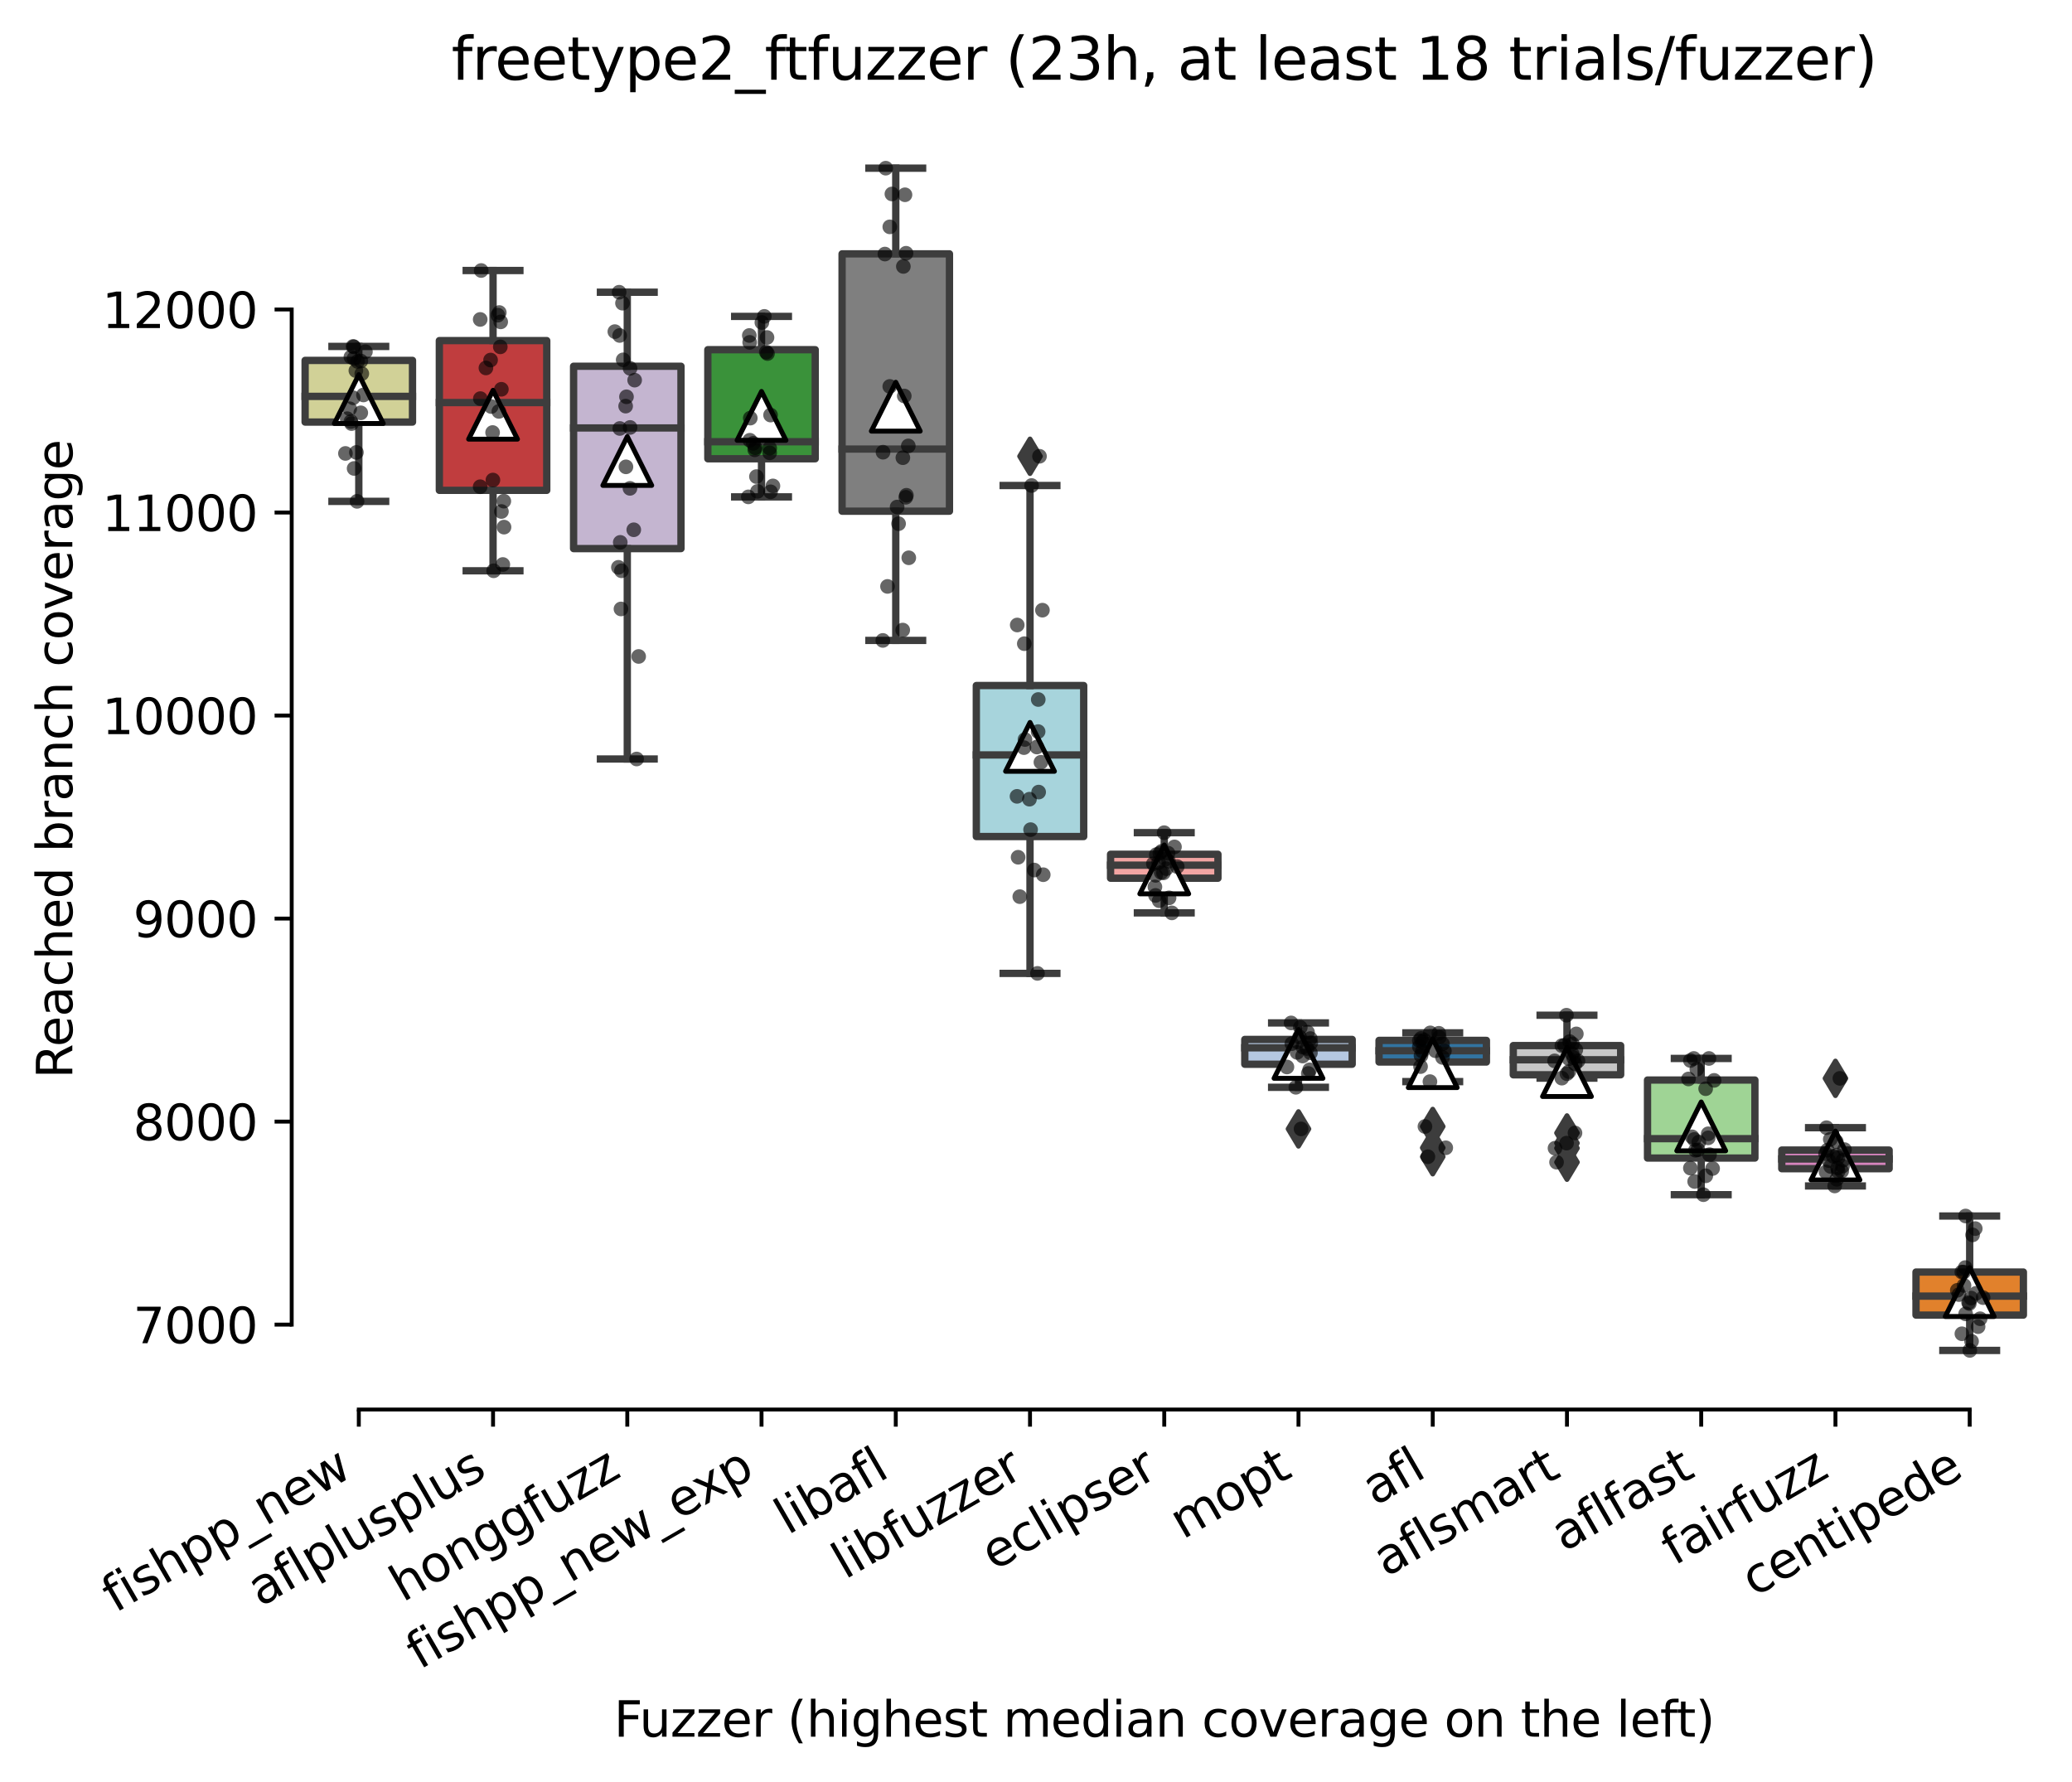 <?xml version="1.0" encoding="utf-8" standalone="no"?>
<!DOCTYPE svg PUBLIC "-//W3C//DTD SVG 1.1//EN"
  "http://www.w3.org/Graphics/SVG/1.1/DTD/svg11.dtd">
<svg xmlns:xlink="http://www.w3.org/1999/xlink" width="424.011pt" height="364.659pt" viewBox="0 0 424.011 364.659" xmlns="http://www.w3.org/2000/svg" version="1.1">
 <defs>
  <style type="text/css">*{stroke-linejoin: round; stroke-linecap: butt}</style>
 </defs>
 <g id="figure_1">
  <g id="patch_1">
   <path d="M 0 364.659 
L 424.011 364.659 
L 424.011 0 
L 0 0 
z
" style="fill: #ffffff"/>
  </g>
  <g id="axes_1">
   <g id="patch_2">
    <path d="M 59.691 288.43 
L 416.811 288.43 
L 416.811 22.318 
L 59.691 22.318 
z
" style="fill: #ffffff"/>
   </g>
   <g id="patch_3">
    <path d="M 62.438 86.367 
L 84.414 86.367 
L 84.414 73.747 
L 62.438 73.747 
L 62.438 86.367 
z
" clip-path="url(#p0e4dbd1557)" style="fill: #d1d197; stroke: #3d3d3d; stroke-width: 1.5; stroke-linejoin: miter"/>
   </g>
   <g id="patch_4">
    <path d="M 89.908 100.337 
L 111.885 100.337 
L 111.885 69.697 
L 89.908 69.697 
L 89.908 100.337 
z
" clip-path="url(#p0e4dbd1557)" style="fill: #c03d3e; stroke: #3d3d3d; stroke-width: 1.5; stroke-linejoin: miter"/>
   </g>
   <g id="patch_5">
    <path d="M 117.379 112.26 
L 139.356 112.26 
L 139.356 74.942 
L 117.379 74.942 
L 117.379 112.26 
z
" clip-path="url(#p0e4dbd1557)" style="fill: #c4b5d0; stroke: #3d3d3d; stroke-width: 1.5; stroke-linejoin: miter"/>
   </g>
   <g id="patch_6">
    <path d="M 144.85 93.876 
L 166.827 93.876 
L 166.827 71.556 
L 144.85 71.556 
L 144.85 93.876 
z
" clip-path="url(#p0e4dbd1557)" style="fill: #3a923a; stroke: #3d3d3d; stroke-width: 1.5; stroke-linejoin: miter"/>
   </g>
   <g id="patch_7">
    <path d="M 172.321 104.605 
L 194.297 104.605 
L 194.297 51.946 
L 172.321 51.946 
L 172.321 104.605 
z
" clip-path="url(#p0e4dbd1557)" style="fill: #7f7f7f; stroke: #3d3d3d; stroke-width: 1.5; stroke-linejoin: miter"/>
   </g>
   <g id="patch_8">
    <path d="M 199.792 171.182 
L 221.768 171.182 
L 221.768 140.283 
L 199.792 140.283 
L 199.792 171.182 
z
" clip-path="url(#p0e4dbd1557)" style="fill: #a7d4dc; stroke: #3d3d3d; stroke-width: 1.5; stroke-linejoin: miter"/>
   </g>
   <g id="patch_9">
    <path d="M 227.262 179.709 
L 249.239 179.709 
L 249.239 174.807 
L 227.262 174.807 
L 227.262 179.709 
z
" clip-path="url(#p0e4dbd1557)" style="fill: #f2a5a3; stroke: #3d3d3d; stroke-width: 1.5; stroke-linejoin: miter"/>
   </g>
   <g id="patch_10">
    <path d="M 254.733 217.776 
L 276.71 217.776 
L 276.71 212.697 
L 254.733 212.697 
L 254.733 217.776 
z
" clip-path="url(#p0e4dbd1557)" style="fill: #b5c8e1; stroke: #3d3d3d; stroke-width: 1.5; stroke-linejoin: miter"/>
   </g>
   <g id="patch_11">
    <path d="M 282.204 217.319 
L 304.18 217.319 
L 304.18 212.894 
L 282.204 212.894 
L 282.204 217.319 
z
" clip-path="url(#p0e4dbd1557)" style="fill: #3274a1; stroke: #3d3d3d; stroke-width: 1.5; stroke-linejoin: miter"/>
   </g>
   <g id="patch_12">
    <path d="M 309.675 219.936 
L 331.651 219.936 
L 331.651 213.953 
L 309.675 213.953 
L 309.675 219.936 
z
" clip-path="url(#p0e4dbd1557)" style="fill: #c7c7c7; stroke: #3d3d3d; stroke-width: 1.5; stroke-linejoin: miter"/>
   </g>
   <g id="patch_13">
    <path d="M 337.145 236.97 
L 359.122 236.97 
L 359.122 221.006 
L 337.145 221.006 
L 337.145 236.97 
z
" clip-path="url(#p0e4dbd1557)" style="fill: #9fd495; stroke: #3d3d3d; stroke-width: 1.5; stroke-linejoin: miter"/>
   </g>
   <g id="patch_14">
    <path d="M 364.616 239.151 
L 386.593 239.151 
L 386.593 235.339 
L 364.616 235.339 
L 364.616 239.151 
z
" clip-path="url(#p0e4dbd1557)" style="fill: #d684bd; stroke: #3d3d3d; stroke-width: 1.5; stroke-linejoin: miter"/>
   </g>
   <g id="patch_15">
    <path d="M 392.087 269.105 
L 414.064 269.105 
L 414.064 260.298 
L 392.087 260.298 
L 392.087 269.105 
z
" clip-path="url(#p0e4dbd1557)" style="fill: #e1812c; stroke: #3d3d3d; stroke-width: 1.5; stroke-linejoin: miter"/>
   </g>
   <g id="matplotlib.axis_1">
    <g id="xtick_1">
     <g id="line2d_1">
      <defs>
       <path id="m695d7b32c0" d="M 0 0 
L 0 3.5 
" style="stroke: #000000; stroke-width: 0.8"/>
      </defs>
      <g>
       <use xlink:href="#m695d7b32c0" x="73.426" y="288.43" style="stroke: #000000; stroke-width: 0.8"/>
      </g>
     </g>
     <g id="text_1">
      <!-- fishpp_new -->
      <g transform="translate(23.567 330.116) rotate(-30) scale(0.1 -0.1)">
       <defs>
        <path id="DejaVuSans-66" d="M 2375 4863 
L 2375 4384 
L 1825 4384 
Q 1516 4384 1395 4259 
Q 1275 4134 1275 3809 
L 1275 3500 
L 2222 3500 
L 2222 3053 
L 1275 3053 
L 1275 0 
L 697 0 
L 697 3053 
L 147 3053 
L 147 3500 
L 697 3500 
L 697 3744 
Q 697 4328 969 4595 
Q 1241 4863 1831 4863 
L 2375 4863 
z
" transform="scale(0.016)"/>
        <path id="DejaVuSans-69" d="M 603 3500 
L 1178 3500 
L 1178 0 
L 603 0 
L 603 3500 
z
M 603 4863 
L 1178 4863 
L 1178 4134 
L 603 4134 
L 603 4863 
z
" transform="scale(0.016)"/>
        <path id="DejaVuSans-73" d="M 2834 3397 
L 2834 2853 
Q 2591 2978 2328 3040 
Q 2066 3103 1784 3103 
Q 1356 3103 1142 2972 
Q 928 2841 928 2578 
Q 928 2378 1081 2264 
Q 1234 2150 1697 2047 
L 1894 2003 
Q 2506 1872 2764 1633 
Q 3022 1394 3022 966 
Q 3022 478 2636 193 
Q 2250 -91 1575 -91 
Q 1294 -91 989 -36 
Q 684 19 347 128 
L 347 722 
Q 666 556 975 473 
Q 1284 391 1588 391 
Q 1994 391 2212 530 
Q 2431 669 2431 922 
Q 2431 1156 2273 1281 
Q 2116 1406 1581 1522 
L 1381 1569 
Q 847 1681 609 1914 
Q 372 2147 372 2553 
Q 372 3047 722 3315 
Q 1072 3584 1716 3584 
Q 2034 3584 2315 3537 
Q 2597 3491 2834 3397 
z
" transform="scale(0.016)"/>
        <path id="DejaVuSans-68" d="M 3513 2113 
L 3513 0 
L 2938 0 
L 2938 2094 
Q 2938 2591 2744 2837 
Q 2550 3084 2163 3084 
Q 1697 3084 1428 2787 
Q 1159 2491 1159 1978 
L 1159 0 
L 581 0 
L 581 4863 
L 1159 4863 
L 1159 2956 
Q 1366 3272 1645 3428 
Q 1925 3584 2291 3584 
Q 2894 3584 3203 3211 
Q 3513 2838 3513 2113 
z
" transform="scale(0.016)"/>
        <path id="DejaVuSans-70" d="M 1159 525 
L 1159 -1331 
L 581 -1331 
L 581 3500 
L 1159 3500 
L 1159 2969 
Q 1341 3281 1617 3432 
Q 1894 3584 2278 3584 
Q 2916 3584 3314 3078 
Q 3713 2572 3713 1747 
Q 3713 922 3314 415 
Q 2916 -91 2278 -91 
Q 1894 -91 1617 61 
Q 1341 213 1159 525 
z
M 3116 1747 
Q 3116 2381 2855 2742 
Q 2594 3103 2138 3103 
Q 1681 3103 1420 2742 
Q 1159 2381 1159 1747 
Q 1159 1113 1420 752 
Q 1681 391 2138 391 
Q 2594 391 2855 752 
Q 3116 1113 3116 1747 
z
" transform="scale(0.016)"/>
        <path id="DejaVuSans-5f" d="M 3263 -1063 
L 3263 -1509 
L -63 -1509 
L -63 -1063 
L 3263 -1063 
z
" transform="scale(0.016)"/>
        <path id="DejaVuSans-6e" d="M 3513 2113 
L 3513 0 
L 2938 0 
L 2938 2094 
Q 2938 2591 2744 2837 
Q 2550 3084 2163 3084 
Q 1697 3084 1428 2787 
Q 1159 2491 1159 1978 
L 1159 0 
L 581 0 
L 581 3500 
L 1159 3500 
L 1159 2956 
Q 1366 3272 1645 3428 
Q 1925 3584 2291 3584 
Q 2894 3584 3203 3211 
Q 3513 2838 3513 2113 
z
" transform="scale(0.016)"/>
        <path id="DejaVuSans-65" d="M 3597 1894 
L 3597 1613 
L 953 1613 
Q 991 1019 1311 708 
Q 1631 397 2203 397 
Q 2534 397 2845 478 
Q 3156 559 3463 722 
L 3463 178 
Q 3153 47 2828 -22 
Q 2503 -91 2169 -91 
Q 1331 -91 842 396 
Q 353 884 353 1716 
Q 353 2575 817 3079 
Q 1281 3584 2069 3584 
Q 2775 3584 3186 3129 
Q 3597 2675 3597 1894 
z
M 3022 2063 
Q 3016 2534 2758 2815 
Q 2500 3097 2075 3097 
Q 1594 3097 1305 2825 
Q 1016 2553 972 2059 
L 3022 2063 
z
" transform="scale(0.016)"/>
        <path id="DejaVuSans-77" d="M 269 3500 
L 844 3500 
L 1563 769 
L 2278 3500 
L 2956 3500 
L 3675 769 
L 4391 3500 
L 4966 3500 
L 4050 0 
L 3372 0 
L 2619 2869 
L 1863 0 
L 1184 0 
L 269 3500 
z
" transform="scale(0.016)"/>
       </defs>
       <use xlink:href="#DejaVuSans-66"/>
       <use xlink:href="#DejaVuSans-69" x="35.205"/>
       <use xlink:href="#DejaVuSans-73" x="62.988"/>
       <use xlink:href="#DejaVuSans-68" x="115.088"/>
       <use xlink:href="#DejaVuSans-70" x="178.467"/>
       <use xlink:href="#DejaVuSans-70" x="241.943"/>
       <use xlink:href="#DejaVuSans-5f" x="305.42"/>
       <use xlink:href="#DejaVuSans-6e" x="355.42"/>
       <use xlink:href="#DejaVuSans-65" x="418.799"/>
       <use xlink:href="#DejaVuSans-77" x="480.322"/>
      </g>
     </g>
    </g>
    <g id="xtick_2">
     <g id="line2d_2">
      <g>
       <use xlink:href="#m695d7b32c0" x="100.897" y="288.43" style="stroke: #000000; stroke-width: 0.8"/>
      </g>
     </g>
     <g id="text_2">
      <!-- aflplusplus -->
      <g transform="translate(53.288 328.897) rotate(-30) scale(0.1 -0.1)">
       <defs>
        <path id="DejaVuSans-61" d="M 2194 1759 
Q 1497 1759 1228 1600 
Q 959 1441 959 1056 
Q 959 750 1161 570 
Q 1363 391 1709 391 
Q 2188 391 2477 730 
Q 2766 1069 2766 1631 
L 2766 1759 
L 2194 1759 
z
M 3341 1997 
L 3341 0 
L 2766 0 
L 2766 531 
Q 2569 213 2275 61 
Q 1981 -91 1556 -91 
Q 1019 -91 701 211 
Q 384 513 384 1019 
Q 384 1609 779 1909 
Q 1175 2209 1959 2209 
L 2766 2209 
L 2766 2266 
Q 2766 2663 2505 2880 
Q 2244 3097 1772 3097 
Q 1472 3097 1187 3025 
Q 903 2953 641 2809 
L 641 3341 
Q 956 3463 1253 3523 
Q 1550 3584 1831 3584 
Q 2591 3584 2966 3190 
Q 3341 2797 3341 1997 
z
" transform="scale(0.016)"/>
        <path id="DejaVuSans-6c" d="M 603 4863 
L 1178 4863 
L 1178 0 
L 603 0 
L 603 4863 
z
" transform="scale(0.016)"/>
        <path id="DejaVuSans-75" d="M 544 1381 
L 544 3500 
L 1119 3500 
L 1119 1403 
Q 1119 906 1312 657 
Q 1506 409 1894 409 
Q 2359 409 2629 706 
Q 2900 1003 2900 1516 
L 2900 3500 
L 3475 3500 
L 3475 0 
L 2900 0 
L 2900 538 
Q 2691 219 2414 64 
Q 2138 -91 1772 -91 
Q 1169 -91 856 284 
Q 544 659 544 1381 
z
M 1991 3584 
L 1991 3584 
z
" transform="scale(0.016)"/>
       </defs>
       <use xlink:href="#DejaVuSans-61"/>
       <use xlink:href="#DejaVuSans-66" x="61.279"/>
       <use xlink:href="#DejaVuSans-6c" x="96.484"/>
       <use xlink:href="#DejaVuSans-70" x="124.268"/>
       <use xlink:href="#DejaVuSans-6c" x="187.744"/>
       <use xlink:href="#DejaVuSans-75" x="215.527"/>
       <use xlink:href="#DejaVuSans-73" x="278.906"/>
       <use xlink:href="#DejaVuSans-70" x="331.006"/>
       <use xlink:href="#DejaVuSans-6c" x="394.482"/>
       <use xlink:href="#DejaVuSans-75" x="422.266"/>
       <use xlink:href="#DejaVuSans-73" x="485.645"/>
      </g>
     </g>
    </g>
    <g id="xtick_3">
     <g id="line2d_3">
      <g>
       <use xlink:href="#m695d7b32c0" x="128.368" y="288.43" style="stroke: #000000; stroke-width: 0.8"/>
      </g>
     </g>
     <g id="text_3">
      <!-- honggfuzz -->
      <g transform="translate(82.428 327.933) rotate(-30) scale(0.1 -0.1)">
       <defs>
        <path id="DejaVuSans-6f" d="M 1959 3097 
Q 1497 3097 1228 2736 
Q 959 2375 959 1747 
Q 959 1119 1226 758 
Q 1494 397 1959 397 
Q 2419 397 2687 759 
Q 2956 1122 2956 1747 
Q 2956 2369 2687 2733 
Q 2419 3097 1959 3097 
z
M 1959 3584 
Q 2709 3584 3137 3096 
Q 3566 2609 3566 1747 
Q 3566 888 3137 398 
Q 2709 -91 1959 -91 
Q 1206 -91 779 398 
Q 353 888 353 1747 
Q 353 2609 779 3096 
Q 1206 3584 1959 3584 
z
" transform="scale(0.016)"/>
        <path id="DejaVuSans-67" d="M 2906 1791 
Q 2906 2416 2648 2759 
Q 2391 3103 1925 3103 
Q 1463 3103 1205 2759 
Q 947 2416 947 1791 
Q 947 1169 1205 825 
Q 1463 481 1925 481 
Q 2391 481 2648 825 
Q 2906 1169 2906 1791 
z
M 3481 434 
Q 3481 -459 3084 -895 
Q 2688 -1331 1869 -1331 
Q 1566 -1331 1297 -1286 
Q 1028 -1241 775 -1147 
L 775 -588 
Q 1028 -725 1275 -790 
Q 1522 -856 1778 -856 
Q 2344 -856 2625 -561 
Q 2906 -266 2906 331 
L 2906 616 
Q 2728 306 2450 153 
Q 2172 0 1784 0 
Q 1141 0 747 490 
Q 353 981 353 1791 
Q 353 2603 747 3093 
Q 1141 3584 1784 3584 
Q 2172 3584 2450 3431 
Q 2728 3278 2906 2969 
L 2906 3500 
L 3481 3500 
L 3481 434 
z
" transform="scale(0.016)"/>
        <path id="DejaVuSans-7a" d="M 353 3500 
L 3084 3500 
L 3084 2975 
L 922 459 
L 3084 459 
L 3084 0 
L 275 0 
L 275 525 
L 2438 3041 
L 353 3041 
L 353 3500 
z
" transform="scale(0.016)"/>
       </defs>
       <use xlink:href="#DejaVuSans-68"/>
       <use xlink:href="#DejaVuSans-6f" x="63.379"/>
       <use xlink:href="#DejaVuSans-6e" x="124.561"/>
       <use xlink:href="#DejaVuSans-67" x="187.939"/>
       <use xlink:href="#DejaVuSans-67" x="251.416"/>
       <use xlink:href="#DejaVuSans-66" x="314.893"/>
       <use xlink:href="#DejaVuSans-75" x="350.098"/>
       <use xlink:href="#DejaVuSans-7a" x="413.477"/>
       <use xlink:href="#DejaVuSans-7a" x="465.967"/>
      </g>
     </g>
    </g>
    <g id="xtick_4">
     <g id="line2d_4">
      <g>
       <use xlink:href="#m695d7b32c0" x="155.838" y="288.43" style="stroke: #000000; stroke-width: 0.8"/>
      </g>
     </g>
     <g id="text_4">
      <!-- fishpp_new_exp -->
      <g transform="translate(85.848 341.739) rotate(-30) scale(0.1 -0.1)">
       <defs>
        <path id="DejaVuSans-78" d="M 3513 3500 
L 2247 1797 
L 3578 0 
L 2900 0 
L 1881 1375 
L 863 0 
L 184 0 
L 1544 1831 
L 300 3500 
L 978 3500 
L 1906 2253 
L 2834 3500 
L 3513 3500 
z
" transform="scale(0.016)"/>
       </defs>
       <use xlink:href="#DejaVuSans-66"/>
       <use xlink:href="#DejaVuSans-69" x="35.205"/>
       <use xlink:href="#DejaVuSans-73" x="62.988"/>
       <use xlink:href="#DejaVuSans-68" x="115.088"/>
       <use xlink:href="#DejaVuSans-70" x="178.467"/>
       <use xlink:href="#DejaVuSans-70" x="241.943"/>
       <use xlink:href="#DejaVuSans-5f" x="305.42"/>
       <use xlink:href="#DejaVuSans-6e" x="355.42"/>
       <use xlink:href="#DejaVuSans-65" x="418.799"/>
       <use xlink:href="#DejaVuSans-77" x="480.322"/>
       <use xlink:href="#DejaVuSans-5f" x="562.109"/>
       <use xlink:href="#DejaVuSans-65" x="612.109"/>
       <use xlink:href="#DejaVuSans-78" x="671.883"/>
       <use xlink:href="#DejaVuSans-70" x="731.062"/>
      </g>
     </g>
    </g>
    <g id="xtick_5">
     <g id="line2d_5">
      <g>
       <use xlink:href="#m695d7b32c0" x="183.309" y="288.43" style="stroke: #000000; stroke-width: 0.8"/>
      </g>
     </g>
     <g id="text_5">
      <!-- libafl -->
      <g transform="translate(161.198 314.176) rotate(-30) scale(0.1 -0.1)">
       <defs>
        <path id="DejaVuSans-62" d="M 3116 1747 
Q 3116 2381 2855 2742 
Q 2594 3103 2138 3103 
Q 1681 3103 1420 2742 
Q 1159 2381 1159 1747 
Q 1159 1113 1420 752 
Q 1681 391 2138 391 
Q 2594 391 2855 752 
Q 3116 1113 3116 1747 
z
M 1159 2969 
Q 1341 3281 1617 3432 
Q 1894 3584 2278 3584 
Q 2916 3584 3314 3078 
Q 3713 2572 3713 1747 
Q 3713 922 3314 415 
Q 2916 -91 2278 -91 
Q 1894 -91 1617 61 
Q 1341 213 1159 525 
L 1159 0 
L 581 0 
L 581 4863 
L 1159 4863 
L 1159 2969 
z
" transform="scale(0.016)"/>
       </defs>
       <use xlink:href="#DejaVuSans-6c"/>
       <use xlink:href="#DejaVuSans-69" x="27.783"/>
       <use xlink:href="#DejaVuSans-62" x="55.566"/>
       <use xlink:href="#DejaVuSans-61" x="119.043"/>
       <use xlink:href="#DejaVuSans-66" x="180.322"/>
       <use xlink:href="#DejaVuSans-6c" x="215.527"/>
      </g>
     </g>
    </g>
    <g id="xtick_6">
     <g id="line2d_6">
      <g>
       <use xlink:href="#m695d7b32c0" x="210.78" y="288.43" style="stroke: #000000; stroke-width: 0.8"/>
      </g>
     </g>
     <g id="text_6">
      <!-- libfuzzer -->
      <g transform="translate(172.914 323.272) rotate(-30) scale(0.1 -0.1)">
       <defs>
        <path id="DejaVuSans-72" d="M 2631 2963 
Q 2534 3019 2420 3045 
Q 2306 3072 2169 3072 
Q 1681 3072 1420 2755 
Q 1159 2438 1159 1844 
L 1159 0 
L 581 0 
L 581 3500 
L 1159 3500 
L 1159 2956 
Q 1341 3275 1631 3429 
Q 1922 3584 2338 3584 
Q 2397 3584 2469 3576 
Q 2541 3569 2628 3553 
L 2631 2963 
z
" transform="scale(0.016)"/>
       </defs>
       <use xlink:href="#DejaVuSans-6c"/>
       <use xlink:href="#DejaVuSans-69" x="27.783"/>
       <use xlink:href="#DejaVuSans-62" x="55.566"/>
       <use xlink:href="#DejaVuSans-66" x="119.043"/>
       <use xlink:href="#DejaVuSans-75" x="154.248"/>
       <use xlink:href="#DejaVuSans-7a" x="217.627"/>
       <use xlink:href="#DejaVuSans-7a" x="270.117"/>
       <use xlink:href="#DejaVuSans-65" x="322.607"/>
       <use xlink:href="#DejaVuSans-72" x="384.131"/>
      </g>
     </g>
    </g>
    <g id="xtick_7">
     <g id="line2d_7">
      <g>
       <use xlink:href="#m695d7b32c0" x="238.251" y="288.43" style="stroke: #000000; stroke-width: 0.8"/>
      </g>
     </g>
     <g id="text_7">
      <!-- eclipser -->
      <g transform="translate(203.41 321.525) rotate(-30) scale(0.1 -0.1)">
       <defs>
        <path id="DejaVuSans-63" d="M 3122 3366 
L 3122 2828 
Q 2878 2963 2633 3030 
Q 2388 3097 2138 3097 
Q 1578 3097 1268 2742 
Q 959 2388 959 1747 
Q 959 1106 1268 751 
Q 1578 397 2138 397 
Q 2388 397 2633 464 
Q 2878 531 3122 666 
L 3122 134 
Q 2881 22 2623 -34 
Q 2366 -91 2075 -91 
Q 1284 -91 818 406 
Q 353 903 353 1747 
Q 353 2603 823 3093 
Q 1294 3584 2113 3584 
Q 2378 3584 2631 3529 
Q 2884 3475 3122 3366 
z
" transform="scale(0.016)"/>
       </defs>
       <use xlink:href="#DejaVuSans-65"/>
       <use xlink:href="#DejaVuSans-63" x="61.523"/>
       <use xlink:href="#DejaVuSans-6c" x="116.504"/>
       <use xlink:href="#DejaVuSans-69" x="144.287"/>
       <use xlink:href="#DejaVuSans-70" x="172.07"/>
       <use xlink:href="#DejaVuSans-73" x="235.547"/>
       <use xlink:href="#DejaVuSans-65" x="287.646"/>
       <use xlink:href="#DejaVuSans-72" x="349.17"/>
      </g>
     </g>
    </g>
    <g id="xtick_8">
     <g id="line2d_8">
      <g>
       <use xlink:href="#m695d7b32c0" x="265.721" y="288.43" style="stroke: #000000; stroke-width: 0.8"/>
      </g>
     </g>
     <g id="text_8">
      <!-- mopt -->
      <g transform="translate(242.054 315.075) rotate(-30) scale(0.1 -0.1)">
       <defs>
        <path id="DejaVuSans-6d" d="M 3328 2828 
Q 3544 3216 3844 3400 
Q 4144 3584 4550 3584 
Q 5097 3584 5394 3201 
Q 5691 2819 5691 2113 
L 5691 0 
L 5113 0 
L 5113 2094 
Q 5113 2597 4934 2840 
Q 4756 3084 4391 3084 
Q 3944 3084 3684 2787 
Q 3425 2491 3425 1978 
L 3425 0 
L 2847 0 
L 2847 2094 
Q 2847 2600 2669 2842 
Q 2491 3084 2119 3084 
Q 1678 3084 1418 2786 
Q 1159 2488 1159 1978 
L 1159 0 
L 581 0 
L 581 3500 
L 1159 3500 
L 1159 2956 
Q 1356 3278 1631 3431 
Q 1906 3584 2284 3584 
Q 2666 3584 2933 3390 
Q 3200 3197 3328 2828 
z
" transform="scale(0.016)"/>
        <path id="DejaVuSans-74" d="M 1172 4494 
L 1172 3500 
L 2356 3500 
L 2356 3053 
L 1172 3053 
L 1172 1153 
Q 1172 725 1289 603 
Q 1406 481 1766 481 
L 2356 481 
L 2356 0 
L 1766 0 
Q 1100 0 847 248 
Q 594 497 594 1153 
L 594 3053 
L 172 3053 
L 172 3500 
L 594 3500 
L 594 4494 
L 1172 4494 
z
" transform="scale(0.016)"/>
       </defs>
       <use xlink:href="#DejaVuSans-6d"/>
       <use xlink:href="#DejaVuSans-6f" x="97.412"/>
       <use xlink:href="#DejaVuSans-70" x="158.594"/>
       <use xlink:href="#DejaVuSans-74" x="222.07"/>
      </g>
     </g>
    </g>
    <g id="xtick_9">
     <g id="line2d_9">
      <g>
       <use xlink:href="#m695d7b32c0" x="293.192" y="288.43" style="stroke: #000000; stroke-width: 0.8"/>
      </g>
     </g>
     <g id="text_9">
      <!-- afl -->
      <g transform="translate(281.391 308.224) rotate(-30) scale(0.1 -0.1)">
       <use xlink:href="#DejaVuSans-61"/>
       <use xlink:href="#DejaVuSans-66" x="61.279"/>
       <use xlink:href="#DejaVuSans-6c" x="96.484"/>
      </g>
     </g>
    </g>
    <g id="xtick_10">
     <g id="line2d_10">
      <g>
       <use xlink:href="#m695d7b32c0" x="320.663" y="288.43" style="stroke: #000000; stroke-width: 0.8"/>
      </g>
     </g>
     <g id="text_10">
      <!-- aflsmart -->
      <g transform="translate(283.652 322.779) rotate(-30) scale(0.1 -0.1)">
       <use xlink:href="#DejaVuSans-61"/>
       <use xlink:href="#DejaVuSans-66" x="61.279"/>
       <use xlink:href="#DejaVuSans-6c" x="96.484"/>
       <use xlink:href="#DejaVuSans-73" x="124.268"/>
       <use xlink:href="#DejaVuSans-6d" x="176.367"/>
       <use xlink:href="#DejaVuSans-61" x="273.779"/>
       <use xlink:href="#DejaVuSans-72" x="335.059"/>
       <use xlink:href="#DejaVuSans-74" x="376.172"/>
      </g>
     </g>
    </g>
    <g id="xtick_11">
     <g id="line2d_11">
      <g>
       <use xlink:href="#m695d7b32c0" x="348.134" y="288.43" style="stroke: #000000; stroke-width: 0.8"/>
      </g>
     </g>
     <g id="text_11">
      <!-- aflfast -->
      <g transform="translate(320.07 317.613) rotate(-30) scale(0.1 -0.1)">
       <use xlink:href="#DejaVuSans-61"/>
       <use xlink:href="#DejaVuSans-66" x="61.279"/>
       <use xlink:href="#DejaVuSans-6c" x="96.484"/>
       <use xlink:href="#DejaVuSans-66" x="124.268"/>
       <use xlink:href="#DejaVuSans-61" x="159.473"/>
       <use xlink:href="#DejaVuSans-73" x="220.752"/>
       <use xlink:href="#DejaVuSans-74" x="272.852"/>
      </g>
     </g>
    </g>
    <g id="xtick_12">
     <g id="line2d_12">
      <g>
       <use xlink:href="#m695d7b32c0" x="375.604" y="288.43" style="stroke: #000000; stroke-width: 0.8"/>
      </g>
     </g>
     <g id="text_12">
      <!-- fairfuzz -->
      <g transform="translate(342.615 320.457) rotate(-30) scale(0.1 -0.1)">
       <use xlink:href="#DejaVuSans-66"/>
       <use xlink:href="#DejaVuSans-61" x="35.205"/>
       <use xlink:href="#DejaVuSans-69" x="96.484"/>
       <use xlink:href="#DejaVuSans-72" x="124.268"/>
       <use xlink:href="#DejaVuSans-66" x="165.381"/>
       <use xlink:href="#DejaVuSans-75" x="200.586"/>
       <use xlink:href="#DejaVuSans-7a" x="263.965"/>
       <use xlink:href="#DejaVuSans-7a" x="316.455"/>
      </g>
     </g>
    </g>
    <g id="xtick_13">
     <g id="line2d_13">
      <g>
       <use xlink:href="#m695d7b32c0" x="403.075" y="288.43" style="stroke: #000000; stroke-width: 0.8"/>
      </g>
     </g>
     <g id="text_13">
      <!-- centipede -->
      <g transform="translate(359.002 326.856) rotate(-30) scale(0.1 -0.1)">
       <defs>
        <path id="DejaVuSans-64" d="M 2906 2969 
L 2906 4863 
L 3481 4863 
L 3481 0 
L 2906 0 
L 2906 525 
Q 2725 213 2448 61 
Q 2172 -91 1784 -91 
Q 1150 -91 751 415 
Q 353 922 353 1747 
Q 353 2572 751 3078 
Q 1150 3584 1784 3584 
Q 2172 3584 2448 3432 
Q 2725 3281 2906 2969 
z
M 947 1747 
Q 947 1113 1208 752 
Q 1469 391 1925 391 
Q 2381 391 2643 752 
Q 2906 1113 2906 1747 
Q 2906 2381 2643 2742 
Q 2381 3103 1925 3103 
Q 1469 3103 1208 2742 
Q 947 2381 947 1747 
z
" transform="scale(0.016)"/>
       </defs>
       <use xlink:href="#DejaVuSans-63"/>
       <use xlink:href="#DejaVuSans-65" x="54.98"/>
       <use xlink:href="#DejaVuSans-6e" x="116.504"/>
       <use xlink:href="#DejaVuSans-74" x="179.883"/>
       <use xlink:href="#DejaVuSans-69" x="219.092"/>
       <use xlink:href="#DejaVuSans-70" x="246.875"/>
       <use xlink:href="#DejaVuSans-65" x="310.352"/>
       <use xlink:href="#DejaVuSans-64" x="371.875"/>
       <use xlink:href="#DejaVuSans-65" x="435.352"/>
      </g>
     </g>
    </g>
    <g id="text_14">
     <!-- Fuzzer (highest median coverage on the left) -->
     <g transform="translate(125.633 355.379) scale(0.1 -0.1)">
      <defs>
       <path id="DejaVuSans-46" d="M 628 4666 
L 3309 4666 
L 3309 4134 
L 1259 4134 
L 1259 2759 
L 3109 2759 
L 3109 2228 
L 1259 2228 
L 1259 0 
L 628 0 
L 628 4666 
z
" transform="scale(0.016)"/>
       <path id="DejaVuSans-20" transform="scale(0.016)"/>
       <path id="DejaVuSans-28" d="M 1984 4856 
Q 1566 4138 1362 3434 
Q 1159 2731 1159 2009 
Q 1159 1288 1364 580 
Q 1569 -128 1984 -844 
L 1484 -844 
Q 1016 -109 783 600 
Q 550 1309 550 2009 
Q 550 2706 781 3412 
Q 1013 4119 1484 4856 
L 1984 4856 
z
" transform="scale(0.016)"/>
       <path id="DejaVuSans-76" d="M 191 3500 
L 800 3500 
L 1894 563 
L 2988 3500 
L 3597 3500 
L 2284 0 
L 1503 0 
L 191 3500 
z
" transform="scale(0.016)"/>
       <path id="DejaVuSans-29" d="M 513 4856 
L 1013 4856 
Q 1481 4119 1714 3412 
Q 1947 2706 1947 2009 
Q 1947 1309 1714 600 
Q 1481 -109 1013 -844 
L 513 -844 
Q 928 -128 1133 580 
Q 1338 1288 1338 2009 
Q 1338 2731 1133 3434 
Q 928 4138 513 4856 
z
" transform="scale(0.016)"/>
      </defs>
      <use xlink:href="#DejaVuSans-46"/>
      <use xlink:href="#DejaVuSans-75" x="52.02"/>
      <use xlink:href="#DejaVuSans-7a" x="115.398"/>
      <use xlink:href="#DejaVuSans-7a" x="167.889"/>
      <use xlink:href="#DejaVuSans-65" x="220.379"/>
      <use xlink:href="#DejaVuSans-72" x="281.902"/>
      <use xlink:href="#DejaVuSans-20" x="323.016"/>
      <use xlink:href="#DejaVuSans-28" x="354.803"/>
      <use xlink:href="#DejaVuSans-68" x="393.816"/>
      <use xlink:href="#DejaVuSans-69" x="457.195"/>
      <use xlink:href="#DejaVuSans-67" x="484.979"/>
      <use xlink:href="#DejaVuSans-68" x="548.455"/>
      <use xlink:href="#DejaVuSans-65" x="611.834"/>
      <use xlink:href="#DejaVuSans-73" x="673.357"/>
      <use xlink:href="#DejaVuSans-74" x="725.457"/>
      <use xlink:href="#DejaVuSans-20" x="764.666"/>
      <use xlink:href="#DejaVuSans-6d" x="796.453"/>
      <use xlink:href="#DejaVuSans-65" x="893.865"/>
      <use xlink:href="#DejaVuSans-64" x="955.389"/>
      <use xlink:href="#DejaVuSans-69" x="1018.865"/>
      <use xlink:href="#DejaVuSans-61" x="1046.648"/>
      <use xlink:href="#DejaVuSans-6e" x="1107.928"/>
      <use xlink:href="#DejaVuSans-20" x="1171.307"/>
      <use xlink:href="#DejaVuSans-63" x="1203.094"/>
      <use xlink:href="#DejaVuSans-6f" x="1258.074"/>
      <use xlink:href="#DejaVuSans-76" x="1319.256"/>
      <use xlink:href="#DejaVuSans-65" x="1378.436"/>
      <use xlink:href="#DejaVuSans-72" x="1439.959"/>
      <use xlink:href="#DejaVuSans-61" x="1481.072"/>
      <use xlink:href="#DejaVuSans-67" x="1542.352"/>
      <use xlink:href="#DejaVuSans-65" x="1605.828"/>
      <use xlink:href="#DejaVuSans-20" x="1667.352"/>
      <use xlink:href="#DejaVuSans-6f" x="1699.139"/>
      <use xlink:href="#DejaVuSans-6e" x="1760.32"/>
      <use xlink:href="#DejaVuSans-20" x="1823.699"/>
      <use xlink:href="#DejaVuSans-74" x="1855.486"/>
      <use xlink:href="#DejaVuSans-68" x="1894.695"/>
      <use xlink:href="#DejaVuSans-65" x="1958.074"/>
      <use xlink:href="#DejaVuSans-20" x="2019.598"/>
      <use xlink:href="#DejaVuSans-6c" x="2051.385"/>
      <use xlink:href="#DejaVuSans-65" x="2079.168"/>
      <use xlink:href="#DejaVuSans-66" x="2140.691"/>
      <use xlink:href="#DejaVuSans-74" x="2174.146"/>
      <use xlink:href="#DejaVuSans-29" x="2213.355"/>
     </g>
    </g>
   </g>
   <g id="matplotlib.axis_2">
    <g id="ytick_1">
     <g id="line2d_14">
      <defs>
       <path id="m7d74d944bb" d="M 0 0 
L -3.5 0 
" style="stroke: #000000; stroke-width: 0.8"/>
      </defs>
      <g>
       <use xlink:href="#m7d74d944bb" x="59.691" y="271.058" style="stroke: #000000; stroke-width: 0.8"/>
      </g>
     </g>
     <g id="text_15">
      <!-- 7000 -->
      <g transform="translate(27.241 274.857) scale(0.1 -0.1)">
       <defs>
        <path id="DejaVuSans-37" d="M 525 4666 
L 3525 4666 
L 3525 4397 
L 1831 0 
L 1172 0 
L 2766 4134 
L 525 4134 
L 525 4666 
z
" transform="scale(0.016)"/>
        <path id="DejaVuSans-30" d="M 2034 4250 
Q 1547 4250 1301 3770 
Q 1056 3291 1056 2328 
Q 1056 1369 1301 889 
Q 1547 409 2034 409 
Q 2525 409 2770 889 
Q 3016 1369 3016 2328 
Q 3016 3291 2770 3770 
Q 2525 4250 2034 4250 
z
M 2034 4750 
Q 2819 4750 3233 4129 
Q 3647 3509 3647 2328 
Q 3647 1150 3233 529 
Q 2819 -91 2034 -91 
Q 1250 -91 836 529 
Q 422 1150 422 2328 
Q 422 3509 836 4129 
Q 1250 4750 2034 4750 
z
" transform="scale(0.016)"/>
       </defs>
       <use xlink:href="#DejaVuSans-37"/>
       <use xlink:href="#DejaVuSans-30" x="63.623"/>
       <use xlink:href="#DejaVuSans-30" x="127.246"/>
       <use xlink:href="#DejaVuSans-30" x="190.869"/>
      </g>
     </g>
    </g>
    <g id="ytick_2">
     <g id="line2d_15">
      <g>
       <use xlink:href="#m7d74d944bb" x="59.691" y="229.512" style="stroke: #000000; stroke-width: 0.8"/>
      </g>
     </g>
     <g id="text_16">
      <!-- 8000 -->
      <g transform="translate(27.241 233.311) scale(0.1 -0.1)">
       <defs>
        <path id="DejaVuSans-38" d="M 2034 2216 
Q 1584 2216 1326 1975 
Q 1069 1734 1069 1313 
Q 1069 891 1326 650 
Q 1584 409 2034 409 
Q 2484 409 2743 651 
Q 3003 894 3003 1313 
Q 3003 1734 2745 1975 
Q 2488 2216 2034 2216 
z
M 1403 2484 
Q 997 2584 770 2862 
Q 544 3141 544 3541 
Q 544 4100 942 4425 
Q 1341 4750 2034 4750 
Q 2731 4750 3128 4425 
Q 3525 4100 3525 3541 
Q 3525 3141 3298 2862 
Q 3072 2584 2669 2484 
Q 3125 2378 3379 2068 
Q 3634 1759 3634 1313 
Q 3634 634 3220 271 
Q 2806 -91 2034 -91 
Q 1263 -91 848 271 
Q 434 634 434 1313 
Q 434 1759 690 2068 
Q 947 2378 1403 2484 
z
M 1172 3481 
Q 1172 3119 1398 2916 
Q 1625 2713 2034 2713 
Q 2441 2713 2670 2916 
Q 2900 3119 2900 3481 
Q 2900 3844 2670 4047 
Q 2441 4250 2034 4250 
Q 1625 4250 1398 4047 
Q 1172 3844 1172 3481 
z
" transform="scale(0.016)"/>
       </defs>
       <use xlink:href="#DejaVuSans-38"/>
       <use xlink:href="#DejaVuSans-30" x="63.623"/>
       <use xlink:href="#DejaVuSans-30" x="127.246"/>
       <use xlink:href="#DejaVuSans-30" x="190.869"/>
      </g>
     </g>
    </g>
    <g id="ytick_3">
     <g id="line2d_16">
      <g>
       <use xlink:href="#m7d74d944bb" x="59.691" y="187.967" style="stroke: #000000; stroke-width: 0.8"/>
      </g>
     </g>
     <g id="text_17">
      <!-- 9000 -->
      <g transform="translate(27.241 191.766) scale(0.1 -0.1)">
       <defs>
        <path id="DejaVuSans-39" d="M 703 97 
L 703 672 
Q 941 559 1184 500 
Q 1428 441 1663 441 
Q 2288 441 2617 861 
Q 2947 1281 2994 2138 
Q 2813 1869 2534 1725 
Q 2256 1581 1919 1581 
Q 1219 1581 811 2004 
Q 403 2428 403 3163 
Q 403 3881 828 4315 
Q 1253 4750 1959 4750 
Q 2769 4750 3195 4129 
Q 3622 3509 3622 2328 
Q 3622 1225 3098 567 
Q 2575 -91 1691 -91 
Q 1453 -91 1209 -44 
Q 966 3 703 97 
z
M 1959 2075 
Q 2384 2075 2632 2365 
Q 2881 2656 2881 3163 
Q 2881 3666 2632 3958 
Q 2384 4250 1959 4250 
Q 1534 4250 1286 3958 
Q 1038 3666 1038 3163 
Q 1038 2656 1286 2365 
Q 1534 2075 1959 2075 
z
" transform="scale(0.016)"/>
       </defs>
       <use xlink:href="#DejaVuSans-39"/>
       <use xlink:href="#DejaVuSans-30" x="63.623"/>
       <use xlink:href="#DejaVuSans-30" x="127.246"/>
       <use xlink:href="#DejaVuSans-30" x="190.869"/>
      </g>
     </g>
    </g>
    <g id="ytick_4">
     <g id="line2d_17">
      <g>
       <use xlink:href="#m7d74d944bb" x="59.691" y="146.421" style="stroke: #000000; stroke-width: 0.8"/>
      </g>
     </g>
     <g id="text_18">
      <!-- 10000 -->
      <g transform="translate(20.878 150.22) scale(0.1 -0.1)">
       <defs>
        <path id="DejaVuSans-31" d="M 794 531 
L 1825 531 
L 1825 4091 
L 703 3866 
L 703 4441 
L 1819 4666 
L 2450 4666 
L 2450 531 
L 3481 531 
L 3481 0 
L 794 0 
L 794 531 
z
" transform="scale(0.016)"/>
       </defs>
       <use xlink:href="#DejaVuSans-31"/>
       <use xlink:href="#DejaVuSans-30" x="63.623"/>
       <use xlink:href="#DejaVuSans-30" x="127.246"/>
       <use xlink:href="#DejaVuSans-30" x="190.869"/>
       <use xlink:href="#DejaVuSans-30" x="254.492"/>
      </g>
     </g>
    </g>
    <g id="ytick_5">
     <g id="line2d_18">
      <g>
       <use xlink:href="#m7d74d944bb" x="59.691" y="104.875" style="stroke: #000000; stroke-width: 0.8"/>
      </g>
     </g>
     <g id="text_19">
      <!-- 11000 -->
      <g transform="translate(20.878 108.675) scale(0.1 -0.1)">
       <use xlink:href="#DejaVuSans-31"/>
       <use xlink:href="#DejaVuSans-31" x="63.623"/>
       <use xlink:href="#DejaVuSans-30" x="127.246"/>
       <use xlink:href="#DejaVuSans-30" x="190.869"/>
       <use xlink:href="#DejaVuSans-30" x="254.492"/>
      </g>
     </g>
    </g>
    <g id="ytick_6">
     <g id="line2d_19">
      <g>
       <use xlink:href="#m7d74d944bb" x="59.691" y="63.33" style="stroke: #000000; stroke-width: 0.8"/>
      </g>
     </g>
     <g id="text_20">
      <!-- 12000 -->
      <g transform="translate(20.878 67.129) scale(0.1 -0.1)">
       <defs>
        <path id="DejaVuSans-32" d="M 1228 531 
L 3431 531 
L 3431 0 
L 469 0 
L 469 531 
Q 828 903 1448 1529 
Q 2069 2156 2228 2338 
Q 2531 2678 2651 2914 
Q 2772 3150 2772 3378 
Q 2772 3750 2511 3984 
Q 2250 4219 1831 4219 
Q 1534 4219 1204 4116 
Q 875 4013 500 3803 
L 500 4441 
Q 881 4594 1212 4672 
Q 1544 4750 1819 4750 
Q 2544 4750 2975 4387 
Q 3406 4025 3406 3419 
Q 3406 3131 3298 2873 
Q 3191 2616 2906 2266 
Q 2828 2175 2409 1742 
Q 1991 1309 1228 531 
z
" transform="scale(0.016)"/>
       </defs>
       <use xlink:href="#DejaVuSans-31"/>
       <use xlink:href="#DejaVuSans-32" x="63.623"/>
       <use xlink:href="#DejaVuSans-30" x="127.246"/>
       <use xlink:href="#DejaVuSans-30" x="190.869"/>
       <use xlink:href="#DejaVuSans-30" x="254.492"/>
      </g>
     </g>
    </g>
    <g id="text_21">
     <!-- Reached branch coverage -->
     <g transform="translate(14.798 220.706) rotate(-90) scale(0.1 -0.1)">
      <defs>
       <path id="DejaVuSans-52" d="M 2841 2188 
Q 3044 2119 3236 1894 
Q 3428 1669 3622 1275 
L 4263 0 
L 3584 0 
L 2988 1197 
Q 2756 1666 2539 1819 
Q 2322 1972 1947 1972 
L 1259 1972 
L 1259 0 
L 628 0 
L 628 4666 
L 2053 4666 
Q 2853 4666 3247 4331 
Q 3641 3997 3641 3322 
Q 3641 2881 3436 2590 
Q 3231 2300 2841 2188 
z
M 1259 4147 
L 1259 2491 
L 2053 2491 
Q 2509 2491 2742 2702 
Q 2975 2913 2975 3322 
Q 2975 3731 2742 3939 
Q 2509 4147 2053 4147 
L 1259 4147 
z
" transform="scale(0.016)"/>
      </defs>
      <use xlink:href="#DejaVuSans-52"/>
      <use xlink:href="#DejaVuSans-65" x="64.982"/>
      <use xlink:href="#DejaVuSans-61" x="126.506"/>
      <use xlink:href="#DejaVuSans-63" x="187.785"/>
      <use xlink:href="#DejaVuSans-68" x="242.766"/>
      <use xlink:href="#DejaVuSans-65" x="306.145"/>
      <use xlink:href="#DejaVuSans-64" x="367.668"/>
      <use xlink:href="#DejaVuSans-20" x="431.145"/>
      <use xlink:href="#DejaVuSans-62" x="462.932"/>
      <use xlink:href="#DejaVuSans-72" x="526.408"/>
      <use xlink:href="#DejaVuSans-61" x="567.521"/>
      <use xlink:href="#DejaVuSans-6e" x="628.801"/>
      <use xlink:href="#DejaVuSans-63" x="692.18"/>
      <use xlink:href="#DejaVuSans-68" x="747.16"/>
      <use xlink:href="#DejaVuSans-20" x="810.539"/>
      <use xlink:href="#DejaVuSans-63" x="842.326"/>
      <use xlink:href="#DejaVuSans-6f" x="897.307"/>
      <use xlink:href="#DejaVuSans-76" x="958.488"/>
      <use xlink:href="#DejaVuSans-65" x="1017.668"/>
      <use xlink:href="#DejaVuSans-72" x="1079.191"/>
      <use xlink:href="#DejaVuSans-61" x="1120.305"/>
      <use xlink:href="#DejaVuSans-67" x="1181.584"/>
      <use xlink:href="#DejaVuSans-65" x="1245.061"/>
     </g>
    </g>
   </g>
   <g id="line2d_20">
    <path d="M 73.426 86.367 
L 73.426 102.59 
" clip-path="url(#p0e4dbd1557)" style="fill: none; stroke: #3d3d3d; stroke-width: 1.5; stroke-linecap: square"/>
   </g>
   <g id="line2d_21">
    <path d="M 73.426 73.747 
L 73.426 70.891 
" clip-path="url(#p0e4dbd1557)" style="fill: none; stroke: #3d3d3d; stroke-width: 1.5; stroke-linecap: square"/>
   </g>
   <g id="line2d_22">
    <path d="M 67.932 102.59 
L 78.92 102.59 
" clip-path="url(#p0e4dbd1557)" style="fill: none; stroke: #3d3d3d; stroke-width: 1.5; stroke-linecap: square"/>
   </g>
   <g id="line2d_23">
    <path d="M 67.932 70.891 
L 78.92 70.891 
" clip-path="url(#p0e4dbd1557)" style="fill: none; stroke: #3d3d3d; stroke-width: 1.5; stroke-linecap: square"/>
   </g>
   <g id="line2d_24"/>
   <g id="line2d_25">
    <path d="M 100.897 100.337 
L 100.897 116.799 
" clip-path="url(#p0e4dbd1557)" style="fill: none; stroke: #3d3d3d; stroke-width: 1.5; stroke-linecap: square"/>
   </g>
   <g id="line2d_26">
    <path d="M 100.897 69.697 
L 100.897 55.353 
" clip-path="url(#p0e4dbd1557)" style="fill: none; stroke: #3d3d3d; stroke-width: 1.5; stroke-linecap: square"/>
   </g>
   <g id="line2d_27">
    <path d="M 95.403 116.799 
L 106.391 116.799 
" clip-path="url(#p0e4dbd1557)" style="fill: none; stroke: #3d3d3d; stroke-width: 1.5; stroke-linecap: square"/>
   </g>
   <g id="line2d_28">
    <path d="M 95.403 55.353 
L 106.391 55.353 
" clip-path="url(#p0e4dbd1557)" style="fill: none; stroke: #3d3d3d; stroke-width: 1.5; stroke-linecap: square"/>
   </g>
   <g id="line2d_29"/>
   <g id="line2d_30">
    <path d="M 128.368 112.26 
L 128.368 155.312 
" clip-path="url(#p0e4dbd1557)" style="fill: none; stroke: #3d3d3d; stroke-width: 1.5; stroke-linecap: square"/>
   </g>
   <g id="line2d_31">
    <path d="M 128.368 74.942 
L 128.368 59.798 
" clip-path="url(#p0e4dbd1557)" style="fill: none; stroke: #3d3d3d; stroke-width: 1.5; stroke-linecap: square"/>
   </g>
   <g id="line2d_32">
    <path d="M 122.873 155.312 
L 133.862 155.312 
" clip-path="url(#p0e4dbd1557)" style="fill: none; stroke: #3d3d3d; stroke-width: 1.5; stroke-linecap: square"/>
   </g>
   <g id="line2d_33">
    <path d="M 122.873 59.798 
L 133.862 59.798 
" clip-path="url(#p0e4dbd1557)" style="fill: none; stroke: #3d3d3d; stroke-width: 1.5; stroke-linecap: square"/>
   </g>
   <g id="line2d_34"/>
   <g id="line2d_35">
    <path d="M 155.838 93.876 
L 155.838 101.676 
" clip-path="url(#p0e4dbd1557)" style="fill: none; stroke: #3d3d3d; stroke-width: 1.5; stroke-linecap: square"/>
   </g>
   <g id="line2d_36">
    <path d="M 155.838 71.556 
L 155.838 64.742 
" clip-path="url(#p0e4dbd1557)" style="fill: none; stroke: #3d3d3d; stroke-width: 1.5; stroke-linecap: square"/>
   </g>
   <g id="line2d_37">
    <path d="M 150.344 101.676 
L 161.332 101.676 
" clip-path="url(#p0e4dbd1557)" style="fill: none; stroke: #3d3d3d; stroke-width: 1.5; stroke-linecap: square"/>
   </g>
   <g id="line2d_38">
    <path d="M 150.344 64.742 
L 161.332 64.742 
" clip-path="url(#p0e4dbd1557)" style="fill: none; stroke: #3d3d3d; stroke-width: 1.5; stroke-linecap: square"/>
   </g>
   <g id="line2d_39"/>
   <g id="line2d_40">
    <path d="M 183.309 104.605 
L 183.309 131.049 
" clip-path="url(#p0e4dbd1557)" style="fill: none; stroke: #3d3d3d; stroke-width: 1.5; stroke-linecap: square"/>
   </g>
   <g id="line2d_41">
    <path d="M 183.309 51.946 
L 183.309 34.414 
" clip-path="url(#p0e4dbd1557)" style="fill: none; stroke: #3d3d3d; stroke-width: 1.5; stroke-linecap: square"/>
   </g>
   <g id="line2d_42">
    <path d="M 177.815 131.049 
L 188.803 131.049 
" clip-path="url(#p0e4dbd1557)" style="fill: none; stroke: #3d3d3d; stroke-width: 1.5; stroke-linecap: square"/>
   </g>
   <g id="line2d_43">
    <path d="M 177.815 34.414 
L 188.803 34.414 
" clip-path="url(#p0e4dbd1557)" style="fill: none; stroke: #3d3d3d; stroke-width: 1.5; stroke-linecap: square"/>
   </g>
   <g id="line2d_44"/>
   <g id="line2d_45">
    <path d="M 210.78 171.182 
L 210.78 199.184 
" clip-path="url(#p0e4dbd1557)" style="fill: none; stroke: #3d3d3d; stroke-width: 1.5; stroke-linecap: square"/>
   </g>
   <g id="line2d_46">
    <path d="M 210.78 140.283 
L 210.78 99.35 
" clip-path="url(#p0e4dbd1557)" style="fill: none; stroke: #3d3d3d; stroke-width: 1.5; stroke-linecap: square"/>
   </g>
   <g id="line2d_47">
    <path d="M 205.286 199.184 
L 216.274 199.184 
" clip-path="url(#p0e4dbd1557)" style="fill: none; stroke: #3d3d3d; stroke-width: 1.5; stroke-linecap: square"/>
   </g>
   <g id="line2d_48">
    <path d="M 205.286 99.35 
L 216.274 99.35 
" clip-path="url(#p0e4dbd1557)" style="fill: none; stroke: #3d3d3d; stroke-width: 1.5; stroke-linecap: square"/>
   </g>
   <g id="line2d_49">
    <defs>
     <path id="m26cffbe7b3" d="M -0 3.536 
L 2.121 0 
L -0 -3.536 
L -2.121 -0 
z
" style="stroke: #3d3d3d; stroke-linejoin: miter"/>
    </defs>
    <g clip-path="url(#p0e4dbd1557)">
     <use xlink:href="#m26cffbe7b3" x="210.78" y="93.367" style="fill: #3d3d3d; stroke: #3d3d3d; stroke-linejoin: miter"/>
    </g>
   </g>
   <g id="line2d_50">
    <path d="M 238.251 179.709 
L 238.251 186.803 
" clip-path="url(#p0e4dbd1557)" style="fill: none; stroke: #3d3d3d; stroke-width: 1.5; stroke-linecap: square"/>
   </g>
   <g id="line2d_51">
    <path d="M 238.251 174.807 
L 238.251 170.393 
" clip-path="url(#p0e4dbd1557)" style="fill: none; stroke: #3d3d3d; stroke-width: 1.5; stroke-linecap: square"/>
   </g>
   <g id="line2d_52">
    <path d="M 232.756 186.803 
L 243.745 186.803 
" clip-path="url(#p0e4dbd1557)" style="fill: none; stroke: #3d3d3d; stroke-width: 1.5; stroke-linecap: square"/>
   </g>
   <g id="line2d_53">
    <path d="M 232.756 170.393 
L 243.745 170.393 
" clip-path="url(#p0e4dbd1557)" style="fill: none; stroke: #3d3d3d; stroke-width: 1.5; stroke-linecap: square"/>
   </g>
   <g id="line2d_54"/>
   <g id="line2d_55">
    <path d="M 265.721 217.776 
L 265.721 222.491 
" clip-path="url(#p0e4dbd1557)" style="fill: none; stroke: #3d3d3d; stroke-width: 1.5; stroke-linecap: square"/>
   </g>
   <g id="line2d_56">
    <path d="M 265.721 212.697 
L 265.721 209.321 
" clip-path="url(#p0e4dbd1557)" style="fill: none; stroke: #3d3d3d; stroke-width: 1.5; stroke-linecap: square"/>
   </g>
   <g id="line2d_57">
    <path d="M 260.227 222.491 
L 271.216 222.491 
" clip-path="url(#p0e4dbd1557)" style="fill: none; stroke: #3d3d3d; stroke-width: 1.5; stroke-linecap: square"/>
   </g>
   <g id="line2d_58">
    <path d="M 260.227 209.321 
L 271.216 209.321 
" clip-path="url(#p0e4dbd1557)" style="fill: none; stroke: #3d3d3d; stroke-width: 1.5; stroke-linecap: square"/>
   </g>
   <g id="line2d_59">
    <g clip-path="url(#p0e4dbd1557)">
     <use xlink:href="#m26cffbe7b3" x="265.721" y="231.008" style="fill: #3d3d3d; stroke: #3d3d3d; stroke-linejoin: miter"/>
    </g>
   </g>
   <g id="line2d_60">
    <path d="M 293.192 217.319 
L 293.192 221.328 
" clip-path="url(#p0e4dbd1557)" style="fill: none; stroke: #3d3d3d; stroke-width: 1.5; stroke-linecap: square"/>
   </g>
   <g id="line2d_61">
    <path d="M 293.192 212.894 
L 293.192 211.357 
" clip-path="url(#p0e4dbd1557)" style="fill: none; stroke: #3d3d3d; stroke-width: 1.5; stroke-linecap: square"/>
   </g>
   <g id="line2d_62">
    <path d="M 287.698 221.328 
L 298.686 221.328 
" clip-path="url(#p0e4dbd1557)" style="fill: none; stroke: #3d3d3d; stroke-width: 1.5; stroke-linecap: square"/>
   </g>
   <g id="line2d_63">
    <path d="M 287.698 211.357 
L 298.686 211.357 
" clip-path="url(#p0e4dbd1557)" style="fill: none; stroke: #3d3d3d; stroke-width: 1.5; stroke-linecap: square"/>
   </g>
   <g id="line2d_64">
    <g clip-path="url(#p0e4dbd1557)">
     <use xlink:href="#m26cffbe7b3" x="293.192" y="230.509" style="fill: #3d3d3d; stroke: #3d3d3d; stroke-linejoin: miter"/>
     <use xlink:href="#m26cffbe7b3" x="293.192" y="236.7" style="fill: #3d3d3d; stroke: #3d3d3d; stroke-linejoin: miter"/>
     <use xlink:href="#m26cffbe7b3" x="293.192" y="234.872" style="fill: #3d3d3d; stroke: #3d3d3d; stroke-linejoin: miter"/>
    </g>
   </g>
   <g id="line2d_65">
    <path d="M 320.663 219.936 
L 320.663 220.621 
" clip-path="url(#p0e4dbd1557)" style="fill: none; stroke: #3d3d3d; stroke-width: 1.5; stroke-linecap: square"/>
   </g>
   <g id="line2d_66">
    <path d="M 320.663 213.953 
L 320.663 207.742 
" clip-path="url(#p0e4dbd1557)" style="fill: none; stroke: #3d3d3d; stroke-width: 1.5; stroke-linecap: square"/>
   </g>
   <g id="line2d_67">
    <path d="M 315.169 220.621 
L 326.157 220.621 
" clip-path="url(#p0e4dbd1557)" style="fill: none; stroke: #3d3d3d; stroke-width: 1.5; stroke-linecap: square"/>
   </g>
   <g id="line2d_68">
    <path d="M 315.169 207.742 
L 326.157 207.742 
" clip-path="url(#p0e4dbd1557)" style="fill: none; stroke: #3d3d3d; stroke-width: 1.5; stroke-linecap: square"/>
   </g>
   <g id="line2d_69">
    <g clip-path="url(#p0e4dbd1557)">
     <use xlink:href="#m26cffbe7b3" x="320.663" y="234.955" style="fill: #3d3d3d; stroke: #3d3d3d; stroke-linejoin: miter"/>
     <use xlink:href="#m26cffbe7b3" x="320.663" y="237.821" style="fill: #3d3d3d; stroke: #3d3d3d; stroke-linejoin: miter"/>
     <use xlink:href="#m26cffbe7b3" x="320.663" y="233.916" style="fill: #3d3d3d; stroke: #3d3d3d; stroke-linejoin: miter"/>
     <use xlink:href="#m26cffbe7b3" x="320.663" y="231.839" style="fill: #3d3d3d; stroke: #3d3d3d; stroke-linejoin: miter"/>
    </g>
   </g>
   <g id="line2d_70">
    <path d="M 348.134 236.97 
L 348.134 244.469 
" clip-path="url(#p0e4dbd1557)" style="fill: none; stroke: #3d3d3d; stroke-width: 1.5; stroke-linecap: square"/>
   </g>
   <g id="line2d_71">
    <path d="M 348.134 221.006 
L 348.134 216.592 
" clip-path="url(#p0e4dbd1557)" style="fill: none; stroke: #3d3d3d; stroke-width: 1.5; stroke-linecap: square"/>
   </g>
   <g id="line2d_72">
    <path d="M 342.64 244.469 
L 353.628 244.469 
" clip-path="url(#p0e4dbd1557)" style="fill: none; stroke: #3d3d3d; stroke-width: 1.5; stroke-linecap: square"/>
   </g>
   <g id="line2d_73">
    <path d="M 342.64 216.592 
L 353.628 216.592 
" clip-path="url(#p0e4dbd1557)" style="fill: none; stroke: #3d3d3d; stroke-width: 1.5; stroke-linecap: square"/>
   </g>
   <g id="line2d_74"/>
   <g id="line2d_75">
    <path d="M 375.604 239.151 
L 375.604 242.682 
" clip-path="url(#p0e4dbd1557)" style="fill: none; stroke: #3d3d3d; stroke-width: 1.5; stroke-linecap: square"/>
   </g>
   <g id="line2d_76">
    <path d="M 375.604 235.339 
L 375.604 230.759 
" clip-path="url(#p0e4dbd1557)" style="fill: none; stroke: #3d3d3d; stroke-width: 1.5; stroke-linecap: square"/>
   </g>
   <g id="line2d_77">
    <path d="M 370.11 242.682 
L 381.099 242.682 
" clip-path="url(#p0e4dbd1557)" style="fill: none; stroke: #3d3d3d; stroke-width: 1.5; stroke-linecap: square"/>
   </g>
   <g id="line2d_78">
    <path d="M 370.11 230.759 
L 381.099 230.759 
" clip-path="url(#p0e4dbd1557)" style="fill: none; stroke: #3d3d3d; stroke-width: 1.5; stroke-linecap: square"/>
   </g>
   <g id="line2d_79">
    <g clip-path="url(#p0e4dbd1557)">
     <use xlink:href="#m26cffbe7b3" x="375.604" y="220.663" style="fill: #3d3d3d; stroke: #3d3d3d; stroke-linejoin: miter"/>
    </g>
   </g>
   <g id="line2d_80">
    <path d="M 403.075 269.105 
L 403.075 276.334 
" clip-path="url(#p0e4dbd1557)" style="fill: none; stroke: #3d3d3d; stroke-width: 1.5; stroke-linecap: square"/>
   </g>
   <g id="line2d_81">
    <path d="M 403.075 260.298 
L 403.075 248.831 
" clip-path="url(#p0e4dbd1557)" style="fill: none; stroke: #3d3d3d; stroke-width: 1.5; stroke-linecap: square"/>
   </g>
   <g id="line2d_82">
    <path d="M 397.581 276.334 
L 408.569 276.334 
" clip-path="url(#p0e4dbd1557)" style="fill: none; stroke: #3d3d3d; stroke-width: 1.5; stroke-linecap: square"/>
   </g>
   <g id="line2d_83">
    <path d="M 397.581 248.831 
L 408.569 248.831 
" clip-path="url(#p0e4dbd1557)" style="fill: none; stroke: #3d3d3d; stroke-width: 1.5; stroke-linecap: square"/>
   </g>
   <g id="line2d_84"/>
   <g id="line2d_85">
    <path d="M 62.438 81.111 
L 84.414 81.111 
" clip-path="url(#p0e4dbd1557)" style="fill: none; stroke: #3d3d3d; stroke-width: 1.5; stroke-linecap: square"/>
   </g>
   <g id="line2d_86">
    <defs>
     <path id="m3fab015fda" d="M 0 -5 
L -5 5 
L 5 5 
z
" style="stroke: #000000; stroke-linejoin: miter"/>
    </defs>
    <g clip-path="url(#p0e4dbd1557)">
     <use xlink:href="#m3fab015fda" x="73.426" y="81.658" style="fill: #ffffff; stroke: #000000; stroke-linejoin: miter"/>
    </g>
   </g>
   <g id="line2d_87">
    <path d="M 89.908 82.379 
L 111.885 82.379 
" clip-path="url(#p0e4dbd1557)" style="fill: none; stroke: #3d3d3d; stroke-width: 1.5; stroke-linecap: square"/>
   </g>
   <g id="line2d_88">
    <g clip-path="url(#p0e4dbd1557)">
     <use xlink:href="#m3fab015fda" x="100.897" y="84.865" style="fill: #ffffff; stroke: #000000; stroke-linejoin: miter"/>
    </g>
   </g>
   <g id="line2d_89">
    <path d="M 117.379 87.572 
L 139.356 87.572 
" clip-path="url(#p0e4dbd1557)" style="fill: none; stroke: #3d3d3d; stroke-width: 1.5; stroke-linecap: square"/>
   </g>
   <g id="line2d_90">
    <g clip-path="url(#p0e4dbd1557)">
     <use xlink:href="#m3fab015fda" x="128.368" y="94.329" style="fill: #ffffff; stroke: #000000; stroke-linejoin: miter"/>
    </g>
   </g>
   <g id="line2d_91">
    <path d="M 144.85 90.397 
L 166.827 90.397 
" clip-path="url(#p0e4dbd1557)" style="fill: none; stroke: #3d3d3d; stroke-width: 1.5; stroke-linecap: square"/>
   </g>
   <g id="line2d_92">
    <g clip-path="url(#p0e4dbd1557)">
     <use xlink:href="#m3fab015fda" x="155.838" y="85.102" style="fill: #ffffff; stroke: #000000; stroke-linejoin: miter"/>
    </g>
   </g>
   <g id="line2d_93">
    <path d="M 172.321 91.892 
L 194.297 91.892 
" clip-path="url(#p0e4dbd1557)" style="fill: none; stroke: #3d3d3d; stroke-width: 1.5; stroke-linecap: square"/>
   </g>
   <g id="line2d_94">
    <g clip-path="url(#p0e4dbd1557)">
     <use xlink:href="#m3fab015fda" x="183.309" y="83.22" style="fill: #ffffff; stroke: #000000; stroke-linejoin: miter"/>
    </g>
   </g>
   <g id="line2d_95">
    <path d="M 199.792 154.481 
L 221.768 154.481 
" clip-path="url(#p0e4dbd1557)" style="fill: none; stroke: #3d3d3d; stroke-width: 1.5; stroke-linecap: square"/>
   </g>
   <g id="line2d_96">
    <g clip-path="url(#p0e4dbd1557)">
     <use xlink:href="#m3fab015fda" x="210.78" y="152.832" style="fill: #ffffff; stroke: #000000; stroke-linejoin: miter"/>
    </g>
   </g>
   <g id="line2d_97">
    <path d="M 227.262 177.04 
L 249.239 177.04 
" clip-path="url(#p0e4dbd1557)" style="fill: none; stroke: #3d3d3d; stroke-width: 1.5; stroke-linecap: square"/>
   </g>
   <g id="line2d_98">
    <g clip-path="url(#p0e4dbd1557)">
     <use xlink:href="#m3fab015fda" x="238.251" y="177.908" style="fill: #ffffff; stroke: #000000; stroke-linejoin: miter"/>
    </g>
   </g>
   <g id="line2d_99">
    <path d="M 254.733 214.41 
L 276.71 214.41 
" clip-path="url(#p0e4dbd1557)" style="fill: none; stroke: #3d3d3d; stroke-width: 1.5; stroke-linecap: square"/>
   </g>
   <g id="line2d_100">
    <g clip-path="url(#p0e4dbd1557)">
     <use xlink:href="#m3fab015fda" x="265.721" y="215.657" style="fill: #ffffff; stroke: #000000; stroke-linejoin: miter"/>
    </g>
   </g>
   <g id="line2d_101">
    <path d="M 282.204 215.013 
L 304.18 215.013 
" clip-path="url(#p0e4dbd1557)" style="fill: none; stroke: #3d3d3d; stroke-width: 1.5; stroke-linecap: square"/>
   </g>
   <g id="line2d_102">
    <g clip-path="url(#p0e4dbd1557)">
     <use xlink:href="#m3fab015fda" x="293.192" y="217.554" style="fill: #ffffff; stroke: #000000; stroke-linejoin: miter"/>
    </g>
   </g>
   <g id="line2d_103">
    <path d="M 309.675 216.862 
L 331.651 216.862 
" clip-path="url(#p0e4dbd1557)" style="fill: none; stroke: #3d3d3d; stroke-width: 1.5; stroke-linecap: square"/>
   </g>
   <g id="line2d_104">
    <g clip-path="url(#p0e4dbd1557)">
     <use xlink:href="#m3fab015fda" x="320.663" y="219.375" style="fill: #ffffff; stroke: #000000; stroke-linejoin: miter"/>
    </g>
   </g>
   <g id="line2d_105">
    <path d="M 337.145 233.002 
L 359.122 233.002 
" clip-path="url(#p0e4dbd1557)" style="fill: none; stroke: #3d3d3d; stroke-width: 1.5; stroke-linecap: square"/>
   </g>
   <g id="line2d_106">
    <g clip-path="url(#p0e4dbd1557)">
     <use xlink:href="#m3fab015fda" x="348.134" y="230.495" style="fill: #ffffff; stroke: #000000; stroke-linejoin: miter"/>
    </g>
   </g>
   <g id="line2d_107">
    <path d="M 364.616 237.157 
L 386.593 237.157 
" clip-path="url(#p0e4dbd1557)" style="fill: none; stroke: #3d3d3d; stroke-width: 1.5; stroke-linecap: square"/>
   </g>
   <g id="line2d_108">
    <g clip-path="url(#p0e4dbd1557)">
     <use xlink:href="#m3fab015fda" x="375.604" y="236.452" style="fill: #ffffff; stroke: #000000; stroke-linejoin: miter"/>
    </g>
   </g>
   <g id="line2d_109">
    <path d="M 392.087 265.221 
L 414.064 265.221 
" clip-path="url(#p0e4dbd1557)" style="fill: none; stroke: #3d3d3d; stroke-width: 1.5; stroke-linecap: square"/>
   </g>
   <g id="line2d_110">
    <g clip-path="url(#p0e4dbd1557)">
     <use xlink:href="#m3fab015fda" x="403.075" y="264.394" style="fill: #ffffff; stroke: #000000; stroke-linejoin: miter"/>
    </g>
   </g>
   <g id="patch_16">
    <path d="M 59.691 271.058 
L 59.691 63.33 
" style="fill: none; stroke: #000000; stroke-width: 0.8; stroke-linejoin: miter; stroke-linecap: square"/>
   </g>
   <g id="patch_17">
    <path d="M 73.426 288.43 
L 403.075 288.43 
" style="fill: none; stroke: #000000; stroke-width: 0.8; stroke-linejoin: miter; stroke-linecap: square"/>
   </g>
   <g id="PathCollection_1">
    <defs>
     <path id="m0e0b135113" d="M 0 1.5 
C 0.398 1.5 0.779 1.342 1.061 1.061 
C 1.342 0.779 1.5 0.398 1.5 0 
C 1.5 -0.398 1.342 -0.779 1.061 -1.061 
C 0.779 -1.342 0.398 -1.5 0 -1.5 
C -0.398 -1.5 -0.779 -1.342 -1.061 -1.061 
C -1.342 -0.779 -1.5 -0.398 -1.5 0 
C -1.5 0.398 -1.342 0.779 -1.061 1.061 
C -0.779 1.342 -0.398 1.5 0 1.5 
z
"/>
    </defs>
    <g clip-path="url(#p0e4dbd1557)">
     <use xlink:href="#m0e0b135113" x="70.69" y="92.786" style="fill-opacity: 0.6"/>
     <use xlink:href="#m0e0b135113" x="72.466" y="95.86" style="fill-opacity: 0.6"/>
     <use xlink:href="#m0e0b135113" x="72.824" y="75.835" style="fill-opacity: 0.6"/>
     <use xlink:href="#m0e0b135113" x="72.25" y="70.891" style="fill-opacity: 0.6"/>
     <use xlink:href="#m0e0b135113" x="72.274" y="81.402" style="fill-opacity: 0.6"/>
     <use xlink:href="#m0e0b135113" x="72.932" y="92.578" style="fill-opacity: 0.6"/>
     <use xlink:href="#m0e0b135113" x="72.422" y="70.974" style="fill-opacity: 0.6"/>
     <use xlink:href="#m0e0b135113" x="73.845" y="73.882" style="fill-opacity: 0.6"/>
     <use xlink:href="#m0e0b135113" x="71.569" y="83.646" style="fill-opacity: 0.6"/>
     <use xlink:href="#m0e0b135113" x="71.811" y="73.052" style="fill-opacity: 0.6"/>
     <use xlink:href="#m0e0b135113" x="74.781" y="71.971" style="fill-opacity: 0.6"/>
     <use xlink:href="#m0e0b135113" x="71.807" y="86.263" style="fill-opacity: 0.6"/>
     <use xlink:href="#m0e0b135113" x="73.174" y="73.966" style="fill-opacity: 0.6"/>
     <use xlink:href="#m0e0b135113" x="74.378" y="80.821" style="fill-opacity: 0.6"/>
     <use xlink:href="#m0e0b135113" x="71.931" y="86.678" style="fill-opacity: 0.6"/>
     <use xlink:href="#m0e0b135113" x="73.066" y="102.59" style="fill-opacity: 0.6"/>
     <use xlink:href="#m0e0b135113" x="72.451" y="73.342" style="fill-opacity: 0.6"/>
     <use xlink:href="#m0e0b135113" x="71.056" y="85.681" style="fill-opacity: 0.6"/>
     <use xlink:href="#m0e0b135113" x="74.04" y="76.458" style="fill-opacity: 0.6"/>
     <use xlink:href="#m0e0b135113" x="73.828" y="84.477" style="fill-opacity: 0.6"/>
    </g>
   </g>
   <g id="PathCollection_2">
    <g clip-path="url(#p0e4dbd1557)">
     <use xlink:href="#m0e0b135113" x="102.611" y="104.668" style="fill-opacity: 0.6"/>
     <use xlink:href="#m0e0b135113" x="100.868" y="98.228" style="fill-opacity: 0.6"/>
     <use xlink:href="#m0e0b135113" x="100.805" y="88.506" style="fill-opacity: 0.6"/>
     <use xlink:href="#m0e0b135113" x="102.173" y="63.953" style="fill-opacity: 0.6"/>
     <use xlink:href="#m0e0b135113" x="100.392" y="73.675" style="fill-opacity: 0.6"/>
     <use xlink:href="#m0e0b135113" x="98.267" y="65.366" style="fill-opacity: 0.6"/>
     <use xlink:href="#m0e0b135113" x="99.438" y="75.295" style="fill-opacity: 0.6"/>
     <use xlink:href="#m0e0b135113" x="98.466" y="55.353" style="fill-opacity: 0.6"/>
     <use xlink:href="#m0e0b135113" x="102.6" y="79.657" style="fill-opacity: 0.6"/>
     <use xlink:href="#m0e0b135113" x="102.898" y="115.511" style="fill-opacity: 0.6"/>
     <use xlink:href="#m0e0b135113" x="103.143" y="107.867" style="fill-opacity: 0.6"/>
     <use xlink:href="#m0e0b135113" x="101.874" y="64.493" style="fill-opacity: 0.6"/>
     <use xlink:href="#m0e0b135113" x="102.462" y="65.864" style="fill-opacity: 0.6"/>
     <use xlink:href="#m0e0b135113" x="102.089" y="84.186" style="fill-opacity: 0.6"/>
     <use xlink:href="#m0e0b135113" x="101.019" y="116.799" style="fill-opacity: 0.6"/>
     <use xlink:href="#m0e0b135113" x="100.52" y="83.189" style="fill-opacity: 0.6"/>
     <use xlink:href="#m0e0b135113" x="102.381" y="70.974" style="fill-opacity: 0.6"/>
     <use xlink:href="#m0e0b135113" x="98.3" y="81.568" style="fill-opacity: 0.6"/>
     <use xlink:href="#m0e0b135113" x="103.102" y="102.549" style="fill-opacity: 0.6"/>
     <use xlink:href="#m0e0b135113" x="98.262" y="99.599" style="fill-opacity: 0.6"/>
    </g>
   </g>
   <g id="PathCollection_3">
    <g clip-path="url(#p0e4dbd1557)">
     <use xlink:href="#m0e0b135113" x="128.917" y="99.932" style="fill-opacity: 0.6"/>
     <use xlink:href="#m0e0b135113" x="128.031" y="83.106" style="fill-opacity: 0.6"/>
     <use xlink:href="#m0e0b135113" x="128.939" y="87.468" style="fill-opacity: 0.6"/>
     <use xlink:href="#m0e0b135113" x="130.692" y="134.331" style="fill-opacity: 0.6"/>
     <use xlink:href="#m0e0b135113" x="126.806" y="68.648" style="fill-opacity: 0.6"/>
     <use xlink:href="#m0e0b135113" x="128.203" y="81.194" style="fill-opacity: 0.6"/>
     <use xlink:href="#m0e0b135113" x="126.55" y="116.093" style="fill-opacity: 0.6"/>
     <use xlink:href="#m0e0b135113" x="128.936" y="75.378" style="fill-opacity: 0.6"/>
     <use xlink:href="#m0e0b135113" x="128.092" y="95.528" style="fill-opacity: 0.6"/>
     <use xlink:href="#m0e0b135113" x="126.837" y="87.676" style="fill-opacity: 0.6"/>
     <use xlink:href="#m0e0b135113" x="127.527" y="73.633" style="fill-opacity: 0.6"/>
     <use xlink:href="#m0e0b135113" x="130.279" y="155.312" style="fill-opacity: 0.6"/>
     <use xlink:href="#m0e0b135113" x="126.7" y="59.798" style="fill-opacity: 0.6"/>
     <use xlink:href="#m0e0b135113" x="125.822" y="67.858" style="fill-opacity: 0.6"/>
     <use xlink:href="#m0e0b135113" x="127.076" y="124.61" style="fill-opacity: 0.6"/>
     <use xlink:href="#m0e0b135113" x="129.874" y="77.788" style="fill-opacity: 0.6"/>
     <use xlink:href="#m0e0b135113" x="127.387" y="62.042" style="fill-opacity: 0.6"/>
     <use xlink:href="#m0e0b135113" x="126.93" y="110.983" style="fill-opacity: 0.6"/>
     <use xlink:href="#m0e0b135113" x="129.695" y="108.407" style="fill-opacity: 0.6"/>
     <use xlink:href="#m0e0b135113" x="127.178" y="116.799" style="fill-opacity: 0.6"/>
    </g>
   </g>
   <g id="PathCollection_4">
    <g clip-path="url(#p0e4dbd1557)">
     <use xlink:href="#m0e0b135113" x="158.171" y="99.433" style="fill-opacity: 0.6"/>
     <use xlink:href="#m0e0b135113" x="154.55" y="91.622" style="fill-opacity: 0.6"/>
     <use xlink:href="#m0e0b135113" x="157.059" y="72.345" style="fill-opacity: 0.6"/>
     <use xlink:href="#m0e0b135113" x="155.011" y="100.555" style="fill-opacity: 0.6"/>
     <use xlink:href="#m0e0b135113" x="156.959" y="69.063" style="fill-opacity: 0.6"/>
     <use xlink:href="#m0e0b135113" x="153.536" y="85.557" style="fill-opacity: 0.6"/>
     <use xlink:href="#m0e0b135113" x="157.514" y="91.706" style="fill-opacity: 0.6"/>
     <use xlink:href="#m0e0b135113" x="155.91" y="65.989" style="fill-opacity: 0.6"/>
     <use xlink:href="#m0e0b135113" x="154.797" y="97.522" style="fill-opacity: 0.6"/>
     <use xlink:href="#m0e0b135113" x="153.444" y="90.085" style="fill-opacity: 0.6"/>
     <use xlink:href="#m0e0b135113" x="154.453" y="92.038" style="fill-opacity: 0.6"/>
     <use xlink:href="#m0e0b135113" x="157.504" y="92.661" style="fill-opacity: 0.6"/>
     <use xlink:href="#m0e0b135113" x="153.135" y="101.676" style="fill-opacity: 0.6"/>
     <use xlink:href="#m0e0b135113" x="156.41" y="64.742" style="fill-opacity: 0.6"/>
     <use xlink:href="#m0e0b135113" x="156.814" y="72.054" style="fill-opacity: 0.6"/>
     <use xlink:href="#m0e0b135113" x="154.157" y="90.708" style="fill-opacity: 0.6"/>
     <use xlink:href="#m0e0b135113" x="153.414" y="70.06" style="fill-opacity: 0.6"/>
     <use xlink:href="#m0e0b135113" x="153.34" y="68.648" style="fill-opacity: 0.6"/>
     <use xlink:href="#m0e0b135113" x="157.688" y="84.934" style="fill-opacity: 0.6"/>
     <use xlink:href="#m0e0b135113" x="157.687" y="100.638" style="fill-opacity: 0.6"/>
    </g>
   </g>
   <g id="PathCollection_5">
    <g clip-path="url(#p0e4dbd1557)">
     <use xlink:href="#m0e0b135113" x="185.36" y="101.76" style="fill-opacity: 0.6"/>
     <use xlink:href="#m0e0b135113" x="182.081" y="79.076" style="fill-opacity: 0.6"/>
     <use xlink:href="#m0e0b135113" x="182.087" y="46.421" style="fill-opacity: 0.6"/>
     <use xlink:href="#m0e0b135113" x="180.701" y="92.536" style="fill-opacity: 0.6"/>
     <use xlink:href="#m0e0b135113" x="184.735" y="128.93" style="fill-opacity: 0.6"/>
     <use xlink:href="#m0e0b135113" x="181.621" y="119.998" style="fill-opacity: 0.6"/>
     <use xlink:href="#m0e0b135113" x="185.486" y="101.344" style="fill-opacity: 0.6"/>
     <use xlink:href="#m0e0b135113" x="185.874" y="91.248" style="fill-opacity: 0.6"/>
     <use xlink:href="#m0e0b135113" x="181.253" y="34.414" style="fill-opacity: 0.6"/>
     <use xlink:href="#m0e0b135113" x="185.195" y="39.857" style="fill-opacity: 0.6"/>
     <use xlink:href="#m0e0b135113" x="183.586" y="103.754" style="fill-opacity: 0.6"/>
     <use xlink:href="#m0e0b135113" x="184.861" y="54.522" style="fill-opacity: 0.6"/>
     <use xlink:href="#m0e0b135113" x="183.885" y="107.16" style="fill-opacity: 0.6"/>
     <use xlink:href="#m0e0b135113" x="185.045" y="81.028" style="fill-opacity: 0.6"/>
     <use xlink:href="#m0e0b135113" x="181.086" y="51.988" style="fill-opacity: 0.6"/>
     <use xlink:href="#m0e0b135113" x="182.519" y="39.69" style="fill-opacity: 0.6"/>
     <use xlink:href="#m0e0b135113" x="184.762" y="93.658" style="fill-opacity: 0.6"/>
     <use xlink:href="#m0e0b135113" x="185.412" y="51.822" style="fill-opacity: 0.6"/>
     <use xlink:href="#m0e0b135113" x="185.972" y="114.14" style="fill-opacity: 0.6"/>
     <use xlink:href="#m0e0b135113" x="180.659" y="131.049" style="fill-opacity: 0.6"/>
    </g>
   </g>
   <g id="PathCollection_6">
    <g clip-path="url(#p0e4dbd1557)">
     <use xlink:href="#m0e0b135113" x="208.121" y="162.956" style="fill-opacity: 0.6"/>
     <use xlink:href="#m0e0b135113" x="210.668" y="163.538" style="fill-opacity: 0.6"/>
     <use xlink:href="#m0e0b135113" x="212.549" y="162.084" style="fill-opacity: 0.6"/>
     <use xlink:href="#m0e0b135113" x="212.439" y="149.703" style="fill-opacity: 0.6"/>
     <use xlink:href="#m0e0b135113" x="212.466" y="143.139" style="fill-opacity: 0.6"/>
     <use xlink:href="#m0e0b135113" x="211.648" y="178.037" style="fill-opacity: 0.6"/>
     <use xlink:href="#m0e0b135113" x="211.098" y="99.35" style="fill-opacity: 0.6"/>
     <use xlink:href="#m0e0b135113" x="208.688" y="183.48" style="fill-opacity: 0.6"/>
     <use xlink:href="#m0e0b135113" x="213.321" y="124.859" style="fill-opacity: 0.6"/>
     <use xlink:href="#m0e0b135113" x="213.012" y="155.977" style="fill-opacity: 0.6"/>
     <use xlink:href="#m0e0b135113" x="209.612" y="131.714" style="fill-opacity: 0.6"/>
     <use xlink:href="#m0e0b135113" x="210.899" y="169.77" style="fill-opacity: 0.6"/>
     <use xlink:href="#m0e0b135113" x="212.181" y="152.861" style="fill-opacity: 0.6"/>
     <use xlink:href="#m0e0b135113" x="209.749" y="151.323" style="fill-opacity: 0.6"/>
     <use xlink:href="#m0e0b135113" x="212.722" y="93.367" style="fill-opacity: 0.6"/>
     <use xlink:href="#m0e0b135113" x="208.346" y="175.42" style="fill-opacity: 0.6"/>
     <use xlink:href="#m0e0b135113" x="212.305" y="199.184" style="fill-opacity: 0.6"/>
     <use xlink:href="#m0e0b135113" x="209.539" y="152.985" style="fill-opacity: 0.6"/>
     <use xlink:href="#m0e0b135113" x="208.164" y="127.892" style="fill-opacity: 0.6"/>
     <use xlink:href="#m0e0b135113" x="213.489" y="178.993" style="fill-opacity: 0.6"/>
    </g>
   </g>
   <g id="PathCollection_7">
    <g clip-path="url(#p0e4dbd1557)">
     <use xlink:href="#m0e0b135113" x="237.699" y="174.215" style="fill-opacity: 0.6"/>
     <use xlink:href="#m0e0b135113" x="237.35" y="174.589" style="fill-opacity: 0.6"/>
     <use xlink:href="#m0e0b135113" x="238.083" y="178.619" style="fill-opacity: 0.6"/>
     <use xlink:href="#m0e0b135113" x="239.134" y="176.251" style="fill-opacity: 0.6"/>
     <use xlink:href="#m0e0b135113" x="236.481" y="179.117" style="fill-opacity: 0.6"/>
     <use xlink:href="#m0e0b135113" x="236.339" y="181.486" style="fill-opacity: 0.6"/>
     <use xlink:href="#m0e0b135113" x="238.23" y="170.393" style="fill-opacity: 0.6"/>
     <use xlink:href="#m0e0b135113" x="236.463" y="183.23" style="fill-opacity: 0.6"/>
     <use xlink:href="#m0e0b135113" x="238.541" y="175.794" style="fill-opacity: 0.6"/>
     <use xlink:href="#m0e0b135113" x="236.632" y="174.88" style="fill-opacity: 0.6"/>
     <use xlink:href="#m0e0b135113" x="237.099" y="176.5" style="fill-opacity: 0.6"/>
     <use xlink:href="#m0e0b135113" x="240.906" y="177.331" style="fill-opacity: 0.6"/>
     <use xlink:href="#m0e0b135113" x="239.809" y="186.803" style="fill-opacity: 0.6"/>
     <use xlink:href="#m0e0b135113" x="236.02" y="176.749" style="fill-opacity: 0.6"/>
     <use xlink:href="#m0e0b135113" x="237.625" y="178.536" style="fill-opacity: 0.6"/>
     <use xlink:href="#m0e0b135113" x="239.235" y="183.729" style="fill-opacity: 0.6"/>
     <use xlink:href="#m0e0b135113" x="239.025" y="174.589" style="fill-opacity: 0.6"/>
     <use xlink:href="#m0e0b135113" x="237.216" y="184.311" style="fill-opacity: 0.6"/>
     <use xlink:href="#m0e0b135113" x="238.667" y="177.746" style="fill-opacity: 0.6"/>
     <use xlink:href="#m0e0b135113" x="240.343" y="173.301" style="fill-opacity: 0.6"/>
    </g>
   </g>
   <g id="PathCollection_8">
    <g clip-path="url(#p0e4dbd1557)">
     <use xlink:href="#m0e0b135113" x="266.245" y="231.008" style="fill-opacity: 0.6"/>
     <use xlink:href="#m0e0b135113" x="264.36" y="213.559" style="fill-opacity: 0.6"/>
     <use xlink:href="#m0e0b135113" x="263.356" y="218.336" style="fill-opacity: 0.6"/>
     <use xlink:href="#m0e0b135113" x="268.146" y="212.52" style="fill-opacity: 0.6"/>
     <use xlink:href="#m0e0b135113" x="264.207" y="209.321" style="fill-opacity: 0.6"/>
     <use xlink:href="#m0e0b135113" x="265.181" y="222.491" style="fill-opacity: 0.6"/>
     <use xlink:href="#m0e0b135113" x="266.092" y="210.235" style="fill-opacity: 0.6"/>
     <use xlink:href="#m0e0b135113" x="266.571" y="216.093" style="fill-opacity: 0.6"/>
     <use xlink:href="#m0e0b135113" x="265.431" y="215.345" style="fill-opacity: 0.6"/>
     <use xlink:href="#m0e0b135113" x="268" y="218.918" style="fill-opacity: 0.6"/>
     <use xlink:href="#m0e0b135113" x="267.573" y="211.232" style="fill-opacity: 0.6"/>
     <use xlink:href="#m0e0b135113" x="265.549" y="213.226" style="fill-opacity: 0.6"/>
     <use xlink:href="#m0e0b135113" x="268.172" y="215.428" style="fill-opacity: 0.6"/>
     <use xlink:href="#m0e0b135113" x="267.734" y="219.666" style="fill-opacity: 0.6"/>
     <use xlink:href="#m0e0b135113" x="268.229" y="213.434" style="fill-opacity: 0.6"/>
     <use xlink:href="#m0e0b135113" x="267.46" y="214.556" style="fill-opacity: 0.6"/>
     <use xlink:href="#m0e0b135113" x="265.94" y="212.188" style="fill-opacity: 0.6"/>
     <use xlink:href="#m0e0b135113" x="266.612" y="214.265" style="fill-opacity: 0.6"/>
    </g>
   </g>
   <g id="PathCollection_9">
    <g clip-path="url(#p0e4dbd1557)">
     <use xlink:href="#m0e0b135113" x="291.6" y="230.509" style="fill-opacity: 0.6"/>
     <use xlink:href="#m0e0b135113" x="290.791" y="216.01" style="fill-opacity: 0.6"/>
     <use xlink:href="#m0e0b135113" x="293.743" y="215.013" style="fill-opacity: 0.6"/>
     <use xlink:href="#m0e0b135113" x="295.576" y="215.054" style="fill-opacity: 0.6"/>
     <use xlink:href="#m0e0b135113" x="294.52" y="212.271" style="fill-opacity: 0.6"/>
     <use xlink:href="#m0e0b135113" x="295.189" y="213.6" style="fill-opacity: 0.6"/>
     <use xlink:href="#m0e0b135113" x="290.453" y="212.936" style="fill-opacity: 0.6"/>
     <use xlink:href="#m0e0b135113" x="291.46" y="212.852" style="fill-opacity: 0.6"/>
     <use xlink:href="#m0e0b135113" x="292.205" y="236.7" style="fill-opacity: 0.6"/>
     <use xlink:href="#m0e0b135113" x="292.62" y="221.328" style="fill-opacity: 0.6"/>
     <use xlink:href="#m0e0b135113" x="295.198" y="216.384" style="fill-opacity: 0.6"/>
     <use xlink:href="#m0e0b135113" x="294.44" y="211.44" style="fill-opacity: 0.6"/>
     <use xlink:href="#m0e0b135113" x="291.071" y="215.096" style="fill-opacity: 0.6"/>
     <use xlink:href="#m0e0b135113" x="290.817" y="212.479" style="fill-opacity: 0.6"/>
     <use xlink:href="#m0e0b135113" x="295.859" y="234.872" style="fill-opacity: 0.6"/>
     <use xlink:href="#m0e0b135113" x="290.453" y="214.182" style="fill-opacity: 0.6"/>
     <use xlink:href="#m0e0b135113" x="292.687" y="211.357" style="fill-opacity: 0.6"/>
     <use xlink:href="#m0e0b135113" x="291.04" y="213.185" style="fill-opacity: 0.6"/>
     <use xlink:href="#m0e0b135113" x="290.699" y="218.253" style="fill-opacity: 0.6"/>
    </g>
   </g>
   <g id="PathCollection_10">
    <g clip-path="url(#p0e4dbd1557)">
     <use xlink:href="#m0e0b135113" x="322.476" y="214.805" style="fill-opacity: 0.6"/>
     <use xlink:href="#m0e0b135113" x="319.62" y="213.974" style="fill-opacity: 0.6"/>
     <use xlink:href="#m0e0b135113" x="319.607" y="220.621" style="fill-opacity: 0.6"/>
     <use xlink:href="#m0e0b135113" x="321.213" y="213.143" style="fill-opacity: 0.6"/>
     <use xlink:href="#m0e0b135113" x="321.044" y="219.292" style="fill-opacity: 0.6"/>
     <use xlink:href="#m0e0b135113" x="322.581" y="211.565" style="fill-opacity: 0.6"/>
     <use xlink:href="#m0e0b135113" x="318.214" y="234.955" style="fill-opacity: 0.6"/>
     <use xlink:href="#m0e0b135113" x="321.767" y="213.6" style="fill-opacity: 0.6"/>
     <use xlink:href="#m0e0b135113" x="318.531" y="237.821" style="fill-opacity: 0.6"/>
     <use xlink:href="#m0e0b135113" x="321.052" y="216.633" style="fill-opacity: 0.6"/>
     <use xlink:href="#m0e0b135113" x="320.651" y="219.707" style="fill-opacity: 0.6"/>
     <use xlink:href="#m0e0b135113" x="320.583" y="233.916" style="fill-opacity: 0.6"/>
     <use xlink:href="#m0e0b135113" x="322.036" y="216.467" style="fill-opacity: 0.6"/>
     <use xlink:href="#m0e0b135113" x="321.714" y="215.636" style="fill-opacity: 0.6"/>
     <use xlink:href="#m0e0b135113" x="322.33" y="217.713" style="fill-opacity: 0.6"/>
     <use xlink:href="#m0e0b135113" x="320.558" y="207.742" style="fill-opacity: 0.6"/>
     <use xlink:href="#m0e0b135113" x="322.303" y="231.839" style="fill-opacity: 0.6"/>
     <use xlink:href="#m0e0b135113" x="322.918" y="217.09" style="fill-opacity: 0.6"/>
     <use xlink:href="#m0e0b135113" x="320.159" y="213.891" style="fill-opacity: 0.6"/>
     <use xlink:href="#m0e0b135113" x="318.129" y="217.09" style="fill-opacity: 0.6"/>
    </g>
   </g>
   <g id="PathCollection_11">
    <g clip-path="url(#p0e4dbd1557)">
     <use xlink:href="#m0e0b135113" x="349.567" y="232.005" style="fill-opacity: 0.6"/>
     <use xlink:href="#m0e0b135113" x="349.719" y="216.592" style="fill-opacity: 0.6"/>
     <use xlink:href="#m0e0b135113" x="349.071" y="240.605" style="fill-opacity: 0.6"/>
     <use xlink:href="#m0e0b135113" x="347.45" y="235.287" style="fill-opacity: 0.6"/>
     <use xlink:href="#m0e0b135113" x="350.466" y="239.109" style="fill-opacity: 0.6"/>
     <use xlink:href="#m0e0b135113" x="345.913" y="217.007" style="fill-opacity: 0.6"/>
     <use xlink:href="#m0e0b135113" x="346.71" y="233.168" style="fill-opacity: 0.6"/>
     <use xlink:href="#m0e0b135113" x="349.045" y="222.782" style="fill-opacity: 0.6"/>
     <use xlink:href="#m0e0b135113" x="349.562" y="232.836" style="fill-opacity: 0.6"/>
     <use xlink:href="#m0e0b135113" x="350.775" y="221.078" style="fill-opacity: 0.6"/>
     <use xlink:href="#m0e0b135113" x="346.615" y="216.592" style="fill-opacity: 0.6"/>
     <use xlink:href="#m0e0b135113" x="348.584" y="244.469" style="fill-opacity: 0.6"/>
     <use xlink:href="#m0e0b135113" x="345.53" y="220.788" style="fill-opacity: 0.6"/>
     <use xlink:href="#m0e0b135113" x="346.794" y="241.768" style="fill-opacity: 0.6"/>
     <use xlink:href="#m0e0b135113" x="345.916" y="239.026" style="fill-opacity: 0.6"/>
     <use xlink:href="#m0e0b135113" x="346.969" y="235.37" style="fill-opacity: 0.6"/>
     <use xlink:href="#m0e0b135113" x="349.836" y="236.284" style="fill-opacity: 0.6"/>
     <use xlink:href="#m0e0b135113" x="346.262" y="232.628" style="fill-opacity: 0.6"/>
     <use xlink:href="#m0e0b135113" x="347.24" y="218.793" style="fill-opacity: 0.6"/>
     <use xlink:href="#m0e0b135113" x="347.644" y="233.708" style="fill-opacity: 0.6"/>
    </g>
   </g>
   <g id="PathCollection_12">
    <g clip-path="url(#p0e4dbd1557)">
     <use xlink:href="#m0e0b135113" x="373.95" y="235.37" style="fill-opacity: 0.6"/>
     <use xlink:href="#m0e0b135113" x="376.513" y="220.663" style="fill-opacity: 0.6"/>
     <use xlink:href="#m0e0b135113" x="373.675" y="239.816" style="fill-opacity: 0.6"/>
     <use xlink:href="#m0e0b135113" x="376.043" y="238.985" style="fill-opacity: 0.6"/>
     <use xlink:href="#m0e0b135113" x="373.769" y="230.759" style="fill-opacity: 0.6"/>
     <use xlink:href="#m0e0b135113" x="376.138" y="236.907" style="fill-opacity: 0.6"/>
     <use xlink:href="#m0e0b135113" x="375.175" y="236.617" style="fill-opacity: 0.6"/>
     <use xlink:href="#m0e0b135113" x="377.064" y="238.611" style="fill-opacity: 0.6"/>
     <use xlink:href="#m0e0b135113" x="375.884" y="236.367" style="fill-opacity: 0.6"/>
     <use xlink:href="#m0e0b135113" x="376.879" y="239.649" style="fill-opacity: 0.6"/>
     <use xlink:href="#m0e0b135113" x="377.143" y="237.406" style="fill-opacity: 0.6"/>
     <use xlink:href="#m0e0b135113" x="375.763" y="233.584" style="fill-opacity: 0.6"/>
     <use xlink:href="#m0e0b135113" x="374.237" y="237.489" style="fill-opacity: 0.6"/>
     <use xlink:href="#m0e0b135113" x="374.62" y="238.694" style="fill-opacity: 0.6"/>
     <use xlink:href="#m0e0b135113" x="374.548" y="233.127" style="fill-opacity: 0.6"/>
     <use xlink:href="#m0e0b135113" x="377.455" y="235.246" style="fill-opacity: 0.6"/>
     <use xlink:href="#m0e0b135113" x="373.577" y="236.076" style="fill-opacity: 0.6"/>
     <use xlink:href="#m0e0b135113" x="375.45" y="242.682" style="fill-opacity: 0.6"/>
     <use xlink:href="#m0e0b135113" x="376.155" y="239.691" style="fill-opacity: 0.6"/>
     <use xlink:href="#m0e0b135113" x="375.867" y="241.311" style="fill-opacity: 0.6"/>
    </g>
   </g>
   <g id="PathCollection_13">
    <g clip-path="url(#p0e4dbd1557)">
     <use xlink:href="#m0e0b135113" x="401.836" y="260.298" style="fill-opacity: 0.6"/>
     <use xlink:href="#m0e0b135113" x="402.234" y="248.831" style="fill-opacity: 0.6"/>
     <use xlink:href="#m0e0b135113" x="402.998" y="266.737" style="fill-opacity: 0.6"/>
     <use xlink:href="#m0e0b135113" x="403.458" y="274.465" style="fill-opacity: 0.6"/>
     <use xlink:href="#m0e0b135113" x="401.466" y="260.298" style="fill-opacity: 0.6"/>
     <use xlink:href="#m0e0b135113" x="402.247" y="268.856" style="fill-opacity: 0.6"/>
     <use xlink:href="#m0e0b135113" x="402.852" y="266.529" style="fill-opacity: 0.6"/>
     <use xlink:href="#m0e0b135113" x="404.214" y="251.407" style="fill-opacity: 0.6"/>
     <use xlink:href="#m0e0b135113" x="402.166" y="259.384" style="fill-opacity: 0.6"/>
     <use xlink:href="#m0e0b135113" x="405.209" y="269.853" style="fill-opacity: 0.6"/>
     <use xlink:href="#m0e0b135113" x="401.479" y="272.927" style="fill-opacity: 0.6"/>
     <use xlink:href="#m0e0b135113" x="400.88" y="264.909" style="fill-opacity: 0.6"/>
     <use xlink:href="#m0e0b135113" x="403.1" y="276.334" style="fill-opacity: 0.6"/>
     <use xlink:href="#m0e0b135113" x="405.817" y="265.532" style="fill-opacity: 0.6"/>
     <use xlink:href="#m0e0b135113" x="401.911" y="263.04" style="fill-opacity: 0.6"/>
     <use xlink:href="#m0e0b135113" x="403.672" y="252.695" style="fill-opacity: 0.6"/>
     <use xlink:href="#m0e0b135113" x="400.538" y="264.037" style="fill-opacity: 0.6"/>
     <use xlink:href="#m0e0b135113" x="404.359" y="264.66" style="fill-opacity: 0.6"/>
     <use xlink:href="#m0e0b135113" x="403.355" y="265.615" style="fill-opacity: 0.6"/>
     <use xlink:href="#m0e0b135113" x="404.796" y="271.473" style="fill-opacity: 0.6"/>
    </g>
   </g>
   <g id="text_22">
    <!-- freetype2_ftfuzzer (23h, at least 18 trials/fuzzer) -->
    <g transform="translate(92.385 16.318) scale(0.12 -0.12)">
     <defs>
      <path id="DejaVuSans-79" d="M 2059 -325 
Q 1816 -950 1584 -1140 
Q 1353 -1331 966 -1331 
L 506 -1331 
L 506 -850 
L 844 -850 
Q 1081 -850 1212 -737 
Q 1344 -625 1503 -206 
L 1606 56 
L 191 3500 
L 800 3500 
L 1894 763 
L 2988 3500 
L 3597 3500 
L 2059 -325 
z
" transform="scale(0.016)"/>
      <path id="DejaVuSans-33" d="M 2597 2516 
Q 3050 2419 3304 2112 
Q 3559 1806 3559 1356 
Q 3559 666 3084 287 
Q 2609 -91 1734 -91 
Q 1441 -91 1130 -33 
Q 819 25 488 141 
L 488 750 
Q 750 597 1062 519 
Q 1375 441 1716 441 
Q 2309 441 2620 675 
Q 2931 909 2931 1356 
Q 2931 1769 2642 2001 
Q 2353 2234 1838 2234 
L 1294 2234 
L 1294 2753 
L 1863 2753 
Q 2328 2753 2575 2939 
Q 2822 3125 2822 3475 
Q 2822 3834 2567 4026 
Q 2313 4219 1838 4219 
Q 1578 4219 1281 4162 
Q 984 4106 628 3988 
L 628 4550 
Q 988 4650 1302 4700 
Q 1616 4750 1894 4750 
Q 2613 4750 3031 4423 
Q 3450 4097 3450 3541 
Q 3450 3153 3228 2886 
Q 3006 2619 2597 2516 
z
" transform="scale(0.016)"/>
      <path id="DejaVuSans-2c" d="M 750 794 
L 1409 794 
L 1409 256 
L 897 -744 
L 494 -744 
L 750 256 
L 750 794 
z
" transform="scale(0.016)"/>
      <path id="DejaVuSans-2f" d="M 1625 4666 
L 2156 4666 
L 531 -594 
L 0 -594 
L 1625 4666 
z
" transform="scale(0.016)"/>
     </defs>
     <use xlink:href="#DejaVuSans-66"/>
     <use xlink:href="#DejaVuSans-72" x="35.205"/>
     <use xlink:href="#DejaVuSans-65" x="74.068"/>
     <use xlink:href="#DejaVuSans-65" x="135.592"/>
     <use xlink:href="#DejaVuSans-74" x="197.115"/>
     <use xlink:href="#DejaVuSans-79" x="236.324"/>
     <use xlink:href="#DejaVuSans-70" x="295.504"/>
     <use xlink:href="#DejaVuSans-65" x="358.98"/>
     <use xlink:href="#DejaVuSans-32" x="420.504"/>
     <use xlink:href="#DejaVuSans-5f" x="484.127"/>
     <use xlink:href="#DejaVuSans-66" x="534.127"/>
     <use xlink:href="#DejaVuSans-74" x="567.582"/>
     <use xlink:href="#DejaVuSans-66" x="606.791"/>
     <use xlink:href="#DejaVuSans-75" x="641.996"/>
     <use xlink:href="#DejaVuSans-7a" x="705.375"/>
     <use xlink:href="#DejaVuSans-7a" x="757.865"/>
     <use xlink:href="#DejaVuSans-65" x="810.355"/>
     <use xlink:href="#DejaVuSans-72" x="871.879"/>
     <use xlink:href="#DejaVuSans-20" x="912.992"/>
     <use xlink:href="#DejaVuSans-28" x="944.779"/>
     <use xlink:href="#DejaVuSans-32" x="983.793"/>
     <use xlink:href="#DejaVuSans-33" x="1047.416"/>
     <use xlink:href="#DejaVuSans-68" x="1111.039"/>
     <use xlink:href="#DejaVuSans-2c" x="1174.418"/>
     <use xlink:href="#DejaVuSans-20" x="1206.205"/>
     <use xlink:href="#DejaVuSans-61" x="1237.992"/>
     <use xlink:href="#DejaVuSans-74" x="1299.271"/>
     <use xlink:href="#DejaVuSans-20" x="1338.48"/>
     <use xlink:href="#DejaVuSans-6c" x="1370.268"/>
     <use xlink:href="#DejaVuSans-65" x="1398.051"/>
     <use xlink:href="#DejaVuSans-61" x="1459.574"/>
     <use xlink:href="#DejaVuSans-73" x="1520.854"/>
     <use xlink:href="#DejaVuSans-74" x="1572.953"/>
     <use xlink:href="#DejaVuSans-20" x="1612.162"/>
     <use xlink:href="#DejaVuSans-31" x="1643.949"/>
     <use xlink:href="#DejaVuSans-38" x="1707.572"/>
     <use xlink:href="#DejaVuSans-20" x="1771.195"/>
     <use xlink:href="#DejaVuSans-74" x="1802.982"/>
     <use xlink:href="#DejaVuSans-72" x="1842.191"/>
     <use xlink:href="#DejaVuSans-69" x="1883.305"/>
     <use xlink:href="#DejaVuSans-61" x="1911.088"/>
     <use xlink:href="#DejaVuSans-6c" x="1972.367"/>
     <use xlink:href="#DejaVuSans-73" x="2000.15"/>
     <use xlink:href="#DejaVuSans-2f" x="2052.25"/>
     <use xlink:href="#DejaVuSans-66" x="2085.941"/>
     <use xlink:href="#DejaVuSans-75" x="2121.146"/>
     <use xlink:href="#DejaVuSans-7a" x="2184.525"/>
     <use xlink:href="#DejaVuSans-7a" x="2237.016"/>
     <use xlink:href="#DejaVuSans-65" x="2289.506"/>
     <use xlink:href="#DejaVuSans-72" x="2351.029"/>
     <use xlink:href="#DejaVuSans-29" x="2392.143"/>
    </g>
   </g>
  </g>
 </g>
 <defs>
  <clipPath id="p0e4dbd1557">
   <rect x="59.691" y="22.318" width="357.12" height="266.112"/>
  </clipPath>
 </defs>
</svg>
